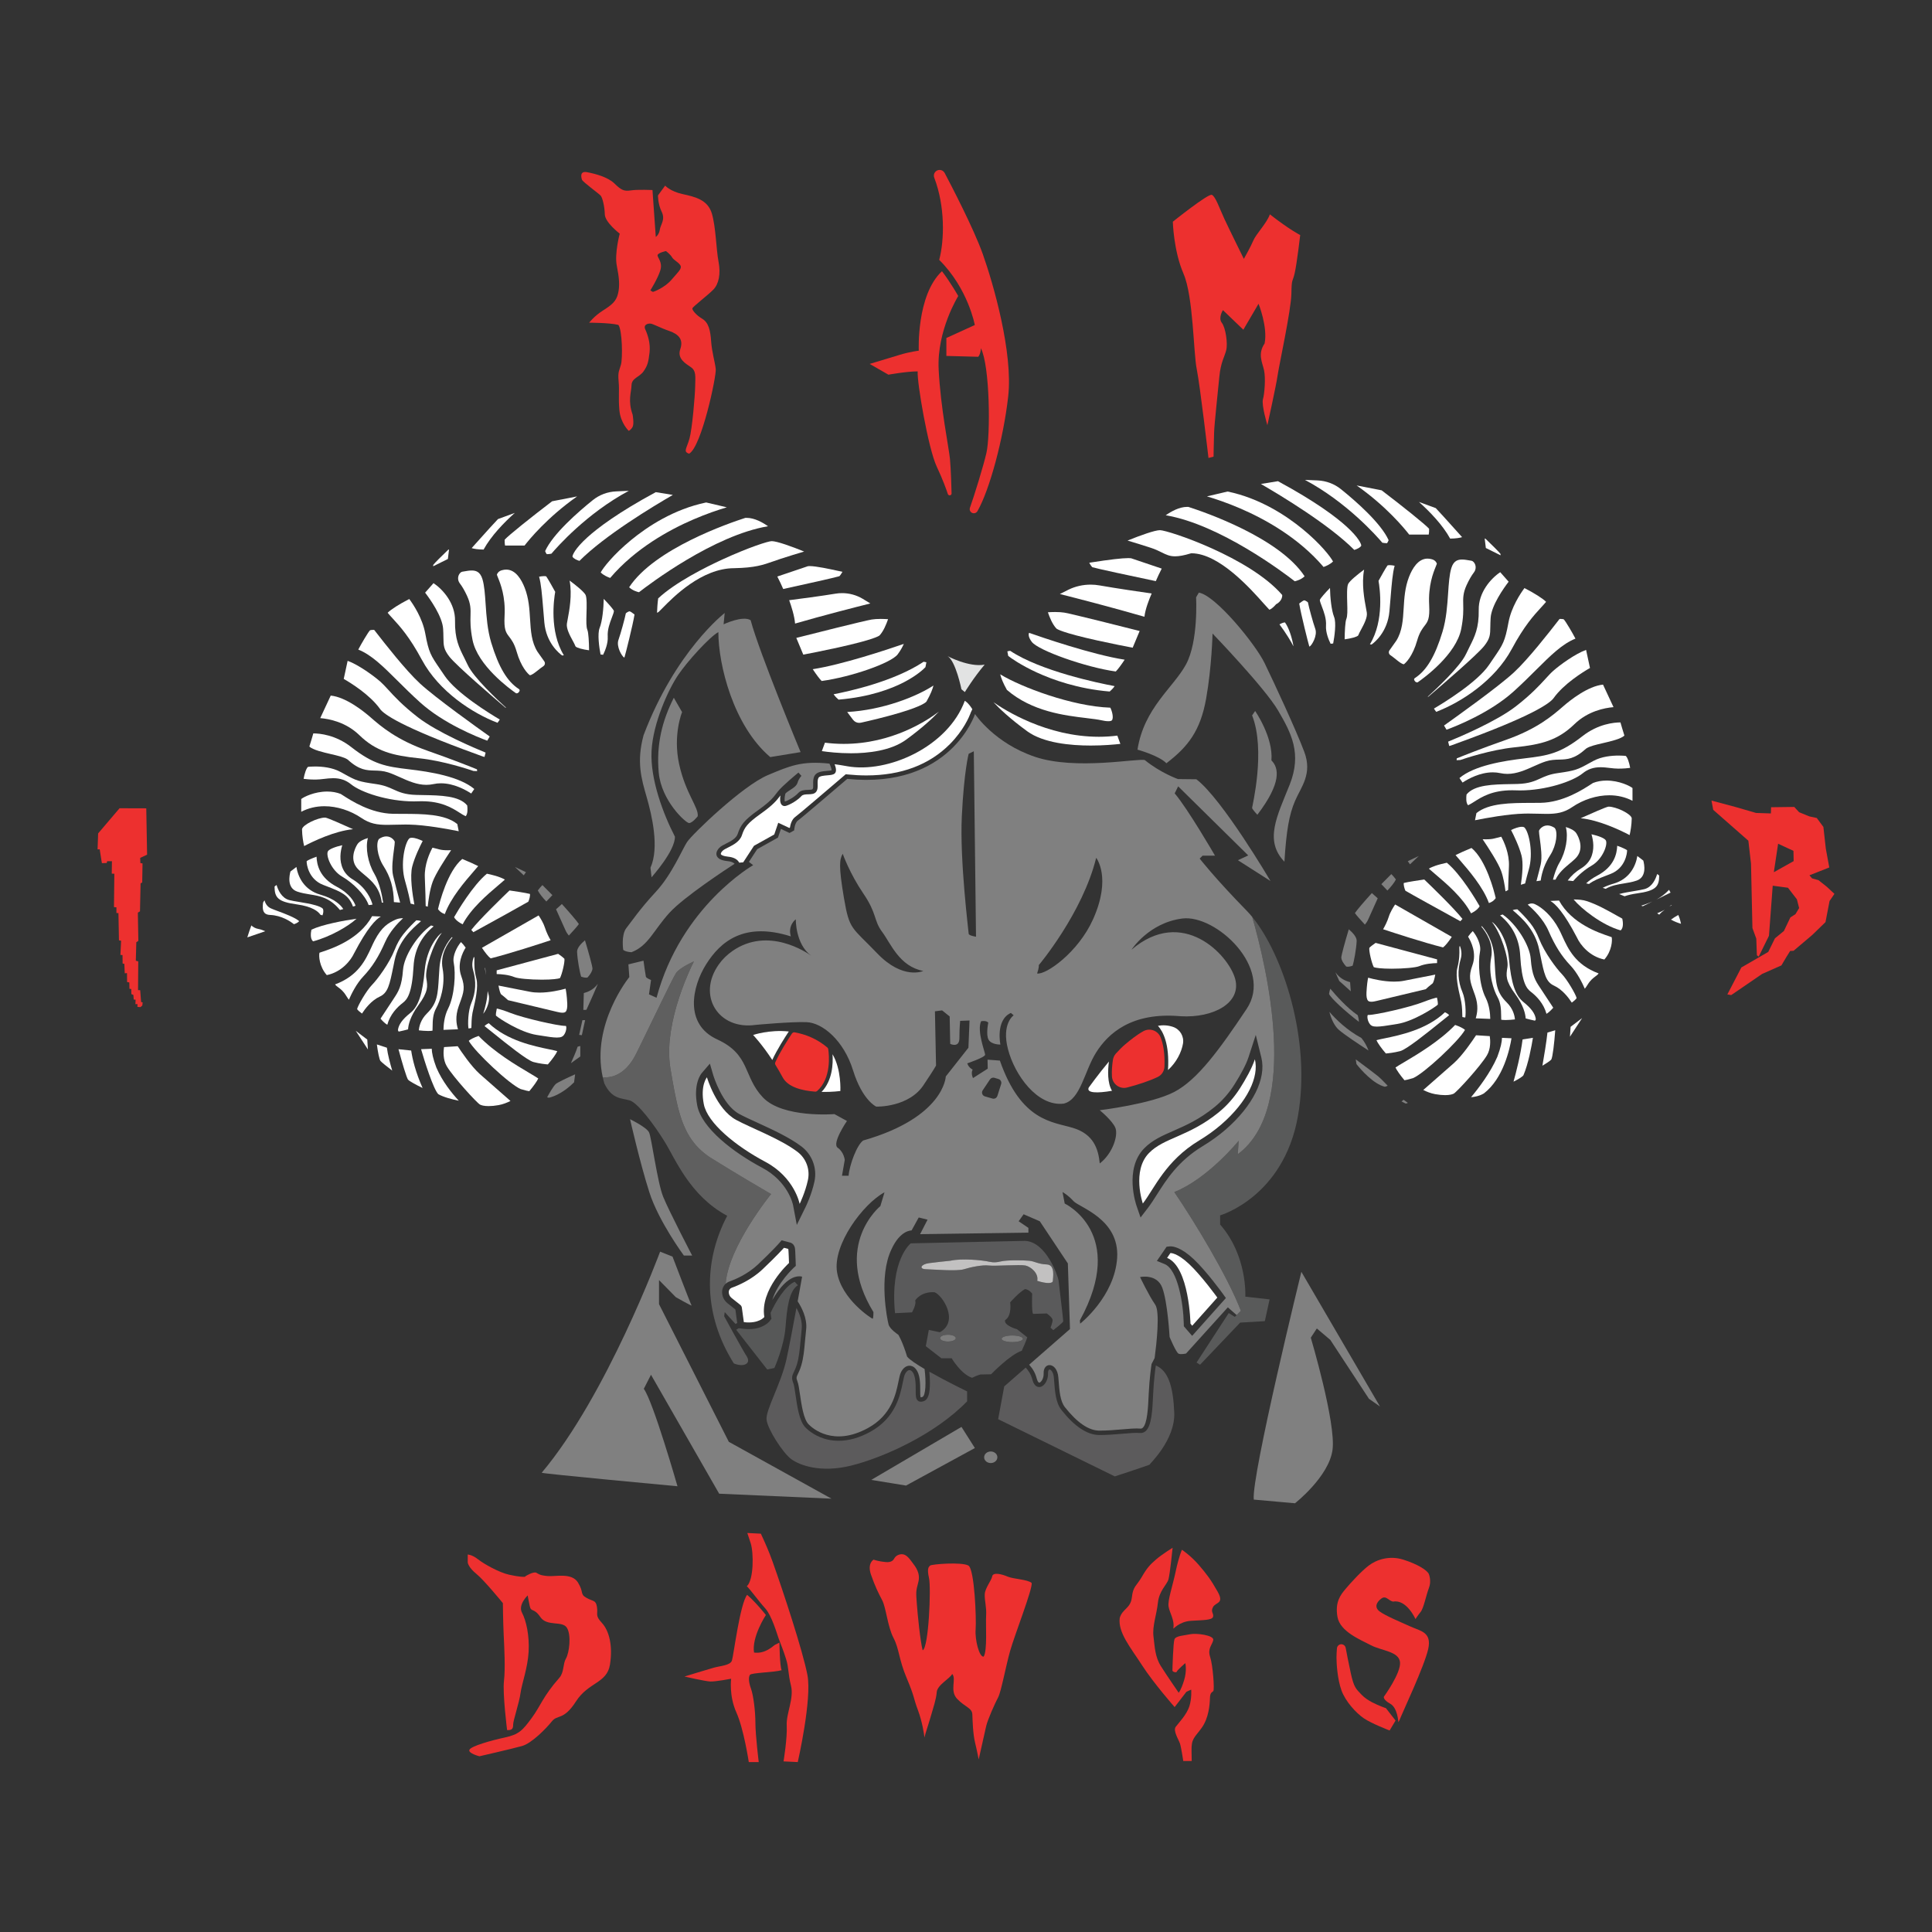 <svg viewBox="0 0 1440 1440" xmlns="http://www.w3.org/2000/svg" id="Layer_1">
  <rect x="0" y="0" width="1440" height="1440" fill="#333333" stroke="none"/>
  <defs>
    <style>
      .cls-1 {
        fill: #5f5f5f;
      }

      .cls-2 {
        fill: #010101;
      }

      .cls-3 {
        fill: #7d7d7d;
      }

      .cls-4, .cls-5 {
        fill: #ed302f;
      }

      .cls-6 {
        fill: #5a5a5b;
      }

      .cls-7 {
        fill: #fff;
      }

      .cls-8 {
        fill: #575858;
      }

      .cls-9 {
        fill: #5c5b5c;
      }

      .cls-10 {
        fill: #f9fafb;
      }

      .cls-11 {
        fill: #595a5a;
      }

      .cls-5 {
        fill-rule: evenodd;
      }

      .cls-12 {
        fill: #e2e3e3;
      }

      .cls-13 {
        fill: gray;
      }

      .cls-14 {
        fill: #c2c1c1;
      }

      .cls-15 {
        fill: #ed312e;
      }

      .cls-16 {
        fill: #818181;
      }
    </style>
  </defs>
  <path d="M500.6,208.4c-5.24,6.17-13.58,9.16-13.89,9.16s-1.97-1.13-1.97-1.13c0,0,5.57-8.85,7.42-14.92,1.85-6.06-2.06-9.35-2.06-11.2s6.28-3.19,6.28-3.19c0,0,3.18,2.37,4.52,4.63,1.33,2.26,4.02,3.09,5.97,5.65s-1.04,4.83-6.28,11M513.6,338.17c9.32-5.08,20.43-57.87,19.88-63.08-.55-5.21-2.89-12.61-3.43-20.58-.55-7.95-1.78-13.98-6.58-16.87-4.79-2.87-7.67-6.58-7.41-7.81.28-1.24,11.66-9.88,15.64-13.99,3.98-4.12,5.63-11.52,3.84-20.84-1.78-9.34-1.93-25.51-4.95-35.81-3.01-10.28-12.48-12.48-21.8-14.52-9.32-2.06-13.03-6.32-13.03-6.32l-5.33,7.28s-.15,6.3,2.74,12.2c2.87,5.91-.82,9.47-1.38,13.31-.55,3.83-3.01,5.48-3.01,5.48l-2.47-34.97s-10.97-.55-16.19.27c-5.2.82-7.26-.41-12.2-5.2-4.93-4.8-14.54-7.28-20.3-8.37-5.76-1.1-4.39,3.98-3.84,5.61.55,1.65,12.75,10.43,13.99,11.93,1.24,1.52,2.87,7.82,3.01,13.86.15,6.02,11.12,14.39,11.12,14.39,0,0-3.98,14.95-2.19,23.86,1.78,8.92,2.33,14.95.96,20.71-1.37,5.76-4.39,8.37-11.11,12.62-6.72,4.24-10.43,9.19-10.43,9.19,0,0,15.23,0,21.75,1.64,2.97,3.84,3.22,24.83,1.98,29.49-1.24,4.67-2.46,5.08-1.78,12.62.68,7.54-.28,11.38.55,21.25.82,9.87,7,15.63,7,15.63,0,0,1.65-.68,2.89-3.01,1.22-2.34,0-9.06,0-9.06-3.71-10.56-.96-16.6-.82-21.95.13-5.35,5.76-5.89,8.91-10.28,3.15-4.39,3.7-7.26,4.52-14.13.82-6.86-1.5-13.58-3.15-17.14s1.78-4.52,3.79-4.39c1.99.15,6.9,3.02,14.03,5.49,7.14,2.46,10.71,6.44,8.23,13.57-2.47,7.14,3.98,10.71,7.95,13.45,3.98,2.74,3.3,7,3.15,14.26-.13,7.28-2.19,31.55-4.24,38.94-2.06,7.41-4.95,9.75-.28,11.25" class="cls-5"></path>
  <path d="M700.03,193.7c21.6,21.39,26.53,48.55,26.53,48.55l-21.19,9.67v13.37l23.75.63s1.76-1.65,1.96-6.38c6.8,13.17,7.21,65,4.12,78.17-2.43,10.35-9.03,31.72-12.26,40.73-.72,2.01.77,4.12,2.9,4.12,1.12,0,2.14-.6,2.69-1.56,9.04-15.72,19.35-53.85,22.92-85.46,3.71-32.71-11.11-84.14-18.93-106.15-6.7-18.89-23.73-51.58-28.41-60.45-.73-1.41-2.19-2.29-3.78-2.29-2.98,0-5.07,2.99-4,5.77,8.15,21.33,7.65,46.41,3.7,61.29" class="cls-5"></path>
  <path d="M699.62,275.16c-1.44-28.8,14.6-54.52,14.6-54.52,0,0-5.56-9.87-12.13-18.51-19.14,17.9-17.29,59.25-17.29,59.25,0,0-6.78.82-14.19,3.09-7.4,2.26-22.41,6.78-22.41,6.78l13.98,8.02s13.58-2.46,21.81-2.46c-.63,7.81,7.81,57.39,14.19,70.96,4.67,9.96,7.24,17.26,8.27,20.44.29.9,1.34,1.28,2.14.79.43-.28.68-.76.66-1.26-.08-3.63-.49-18.35-1.21-25.72-.82-8.43-7-38.05-8.43-66.85" class="cls-5"></path>
  <path d="M882.08,203.92c7.41,17,7.41,58.97,9.87,71.04,2.47,12.06,8.78,66.38,8.78,66.38l3.78-.97s.2-11.93.41-18.1c.2-6.17,2.89-30.86,3.91-41.55,1.02-10.69,3.91-14.8,5.13-19.75,1.24-4.93-.41-16.67-3.28-20.36-2.89-3.7.82-9.46.82-9.46l15.22,14.6,11.32-19.34s7,17.28,4.52,29.62c-5.35,7.82-1.65,14.19-.41,19.95,1.24,5.76.41,17.28-.82,21.6-1.22,4.32,3.3,19.34,3.3,19.34,0,0,6.58-29.62,7.61-37.03,1.04-7.41,10.08-48.75,10.28-60.89.21-12.13.82-8.23,2.47-15.43,1.65-7.2,4.11-28.38,4.11-28.38,0,0-7.61-3.71-22.62-15.43-2.26,6.58-10.28,14.6-12.34,19.54-2.06,4.93-7.06,13.65-7.06,13.65,0,0-10.97-22.21-14.54-29.9-3.56-7.67-6.58-16.73-9.32-17.82-2.74-1.09-29.07,20.02-29.07,20.02,0,0,.55,21.68,7.95,38.68" class="cls-5"></path>
  <path d="M1322.12,650.08l3.18-21.2,11.44,5.29.15,7.65-14.76,8.26ZM1319.9,606.29l-11.05-.37-15.03-4.36-18.17-4.84,1.29,6.89,26.19,23.01,1.97,17.12,1.06,48,2.87,7.86.45,12.42,1.36.98,7.65-15.53,2.79-37.32,11.36,1.52,6.66,8.63,1.66,6.5-2.73,4.55-3.78,2.42-4.85,10.15-6.65,5.44-5,10.15-20.03,11.57-10.45,20.12,2.89.47,23.01-15.75,14.38-6.36,3.79-6.37,2.73-4.39,2.57-.15,13.94-11.81,9.84-9.54,3.03-15.75,3.63-5.31-5.67-5.29-6.21-4.92-4.84-1.37-1.9-2.27,14.78-5.83-2.58-14.01-1.81-16.2-4.92-6.66-5.6-1.21-7.57-3.1-3.64-3.94-17.25.23-.16,4.62Z" class="cls-5"></path>
  <polygon points="109.64 637.01 109.02 602.48 89.11 602.42 73.14 621.18 72.73 633.09 74.31 633.02 75.68 641.8 75.97 643.35 79.54 643.23 79.88 641.88 83.43 641.88 83.29 651.15 85.22 651.24 84.95 676.11 86.77 676.26 86.77 680.5 88.28 680.58 88.66 700.87 90.26 701.17 89.76 711.73 91.32 711.85 91.39 718.17 92.68 718.4 92.98 725.44 94.65 725.28 94.73 731.95 96.39 732.25 96.47 736.95 97.83 737.18 97.9 740.95 99.42 741.56 99.65 744.97 101.08 745.13 100.92 748.45 102.44 748.37 102.44 750.5 104.71 750.65 106.08 749.44 106.31 747.1 105.17 746.87 104.49 738 102.89 738 103.05 716.59 101.23 716.05 101.6 702.28 103.12 701.29 102.75 680.24 104.34 679.25 104.78 658.36 106 657.76 106.23 643.53 104.63 643.29 104.49 639.43 109.64 637.01" class="cls-5"></polygon>
  <path d="M374.81,1194.87s.13,13.58.61,23.58c.47,10.02,1.3,24.97.21,34.42-1.1,9.47,2.33,36.62,2.33,36.62,3.98.28,4.52-1.36,4.52-4.24s4.54-16.19,5.49-23.32c.96-7.13,5.35-18.65,6.03-30.72.69-12.06-1.78-23.3-4.93-29.21-3.15-5.89,4.26-12.89,4.26-12.89,0,0,.41,3.02,1.5,7.95,1.1,4.93,3.02.96,7.95,8.23,4.95,7.26,16.32,2.46,19.75,7.95,3.43,5.48,1.78,18.65-.69,22.9-2.46,4.24-1.22,10.14-4.93,14.39-12.34,13.99-13.91,20.92-20.71,30.1-6.78,9.19-9.46,12.14-19.95,14.4-10.49,2.26-24.88,6.37-26.32,9.06-1.45,2.67,7.41,4.93,7.41,4.93,0,0,24.26-5.56,31.67-7.62,7.41-2.05,18.31-13.37,22.42-18.51,4.11-5.13,8.65-.4,17.9-14.8,9.24-14.4,23.04-13.38,25.3-27.36,2.26-13.99-.63-25.3-5.97-31.07-5.35-5.75-2.87-6.16-3.7-11.72-.82-5.56-2.67-4.11-7.82-7-5.13-2.87-1.72-3.91-6.37-11.45-4.67-7.54-16.73-4.24-22.64-4.8-5.89-.54-6.3-1.37-8.37-2.46-2.05-1.1-8.22,2.46-8.35,2.87-.15.41-4.26.28-11.8-1.37-7.54-1.65-18.79-7.95-23.32-11.52-4.52-3.56-7.67-3.56-7.67-3.56v5.76c0,.69.81,4.11,6.58,8.78,5.75,4.67,19.61,21.67,19.61,21.67" class="cls-5"></path>
  <path d="M556.65,1182.32c1.85,1.44,8.74,11,13.69,16.45,4.93,5.45,8.74,18.93,10.07,22.62,1.34,3.71,3.5,8.64,5.56,15.43,2.06,6.8,1.24,10.08,3.6,19.66,2.35,9.56-3.71,20.77-3.19,29.71.52,8.95-2.37,26.64-2.37,26.64l10.6.52s10.69-46.8,7.2-64.91c-3.5-18.1-18-62.11-25.92-84.34-2.63-7.4-5.79-14.63-8.8-20.99-3.27-.16-6.62-.32-10.08-.51,1.01,2.98,1.92,5.72,2.54,7.71,2.26,7.2,2.26,27.25-2.89,31.99" class="cls-5"></path>
  <path d="M570.85,1203.72s-7.82-9.87-13.99-15.02c-5.35,6.8-10.08,45.26-11.31,48.96-1.24,3.7-8.45,3.91-13.58,5.35-5.15,1.44-21.81,6.58-21.81,6.58,0,0,15.23,3.5,19.14,3.7,3.91.21,15.63-2.05,15.63-2.05,0,0-1.64,12.75,3.91,25.1,5.56,12.34,9.26,37.02,9.26,37.02h7.41s-2.47-20.36-2.47-28.99-1.44-20.58-3.29-25.71c-1.86-5.15-1.86-8.64-.82-10.29,1.02-1.65,18.1-1.85,23.66-3.5-1.45-3.09-1.65-20.56-1.65-20.56,0,0-2.06,1.02-3.3,1.64-1.22.63-7.2,7-15.63,5.76-1.85-11.72,8.84-27.97,8.84-27.97" class="cls-5"></path>
  <path d="M665.95,1220.79c4.39,8.37,3.83,15.77,9.87,30.03,6.04,14.26,4.8,14.4,8.37,23.86,3.14,8.33,4.68,18.34,4.83,20.36.37-2.06,3.8-12.29,5.04-16.8,1.38-4.93,3.71-11.52,4.12-17,.41-5.49,10.15-10.3,11.52-13.58,3.43,3.7-2.15,12.41,3.7,18.58,5.87,6.17,11.11,6.69,11.32,11.52.21,4.84.41,14.4,2.06,21.19,1.64,6.8,2.67,12.45,2.67,12.45,0,0,4.42-19.64,5.55-24.69s6.69-17.38,8.95-21.6c2.26-4.22,5.65-22.93,8.95-34.66,3.29-11.72,16.87-46.29,16.04-50.61-3.09-2.67-13.58-2.87-17.89-4.72-4.32-1.86-10.91-3.5-11.53-.21-.61,3.3-5.33,8.65-5.55,13.38-.21,4.72,1.44,9.46,1.02,16.04-.41,6.58,1.04,26.12-1.85,30.44-3.28.41-6.58-12.56-5.96-20.36.61-7.82-.82-44.65-5.36-47.52-5.13-2.87-27.56-1.02-28.58,0-1.04,1.02-2.47,2.06-.82,9.26,1.64,7.2-.21,52.04-4.74,53.89-1.85-7.41-3.7-26.12-4.32-34.55-.61-8.43-.82-9.26,1.04-16.04,1.85-6.8-1.86-11.53-4.54-15.02-2.34-3.09-5.31-7.79-10.71-5.31-1.24.56-2.18,1.58-2.83,2.78-.65,1.18-2.22,2.73-6,2.38-6.03-.54-9.18-1.82-9.18-1.82,0,0-4.95,2.65-1.93,11.29,3.02,8.63,5.33,13.3,8.29,18.91,2.95,5.63,4.06,19.75,8.45,28.12" class="cls-5"></path>
  <path d="M876.32,1171.15c-2.47,11.52-6.04,21.53-5.35,26.19.68,4.67,4.66,10.02,3.56,16.47-.12.68,4.26-5.21,13.3-5.76,9.06-.56,15.64-.41,16.32-3.02.68-2.61-2.06-3.56,0-7.28,2.06-3.7,8.5-2.33,3.43-11.38-5.08-9.04-8.23-13.15-14.13-20.02-5.91-6.85-12.49-11.24-12.49-11.24,0,0-2.19,4.52-4.65,16.04" class="cls-5"></path>
  <path d="M887.16,1218.05c-4.24.96-10.83,1.09-11.8,3.84-.96,2.74-1.5,22.08-1.5,23.17s3.02,1.93,3.28.82c.28-1.09,6.32-6.3,6.32-6.3,0,0,1.37,5.63-.97,13.02-2.33,7.41-3.96,9.06-3.96,9.06,0,0-8.92-12.89-13.31-19.88-4.39-7-4.52-14.4-5.48-22.08-.96-7.69,2.33-16.05,3.29-25.1.97-9.05,6.73-13.43,7.87-17.41,1.14-3.99,3.1-23.59,3.1-23.59,0,0-7.85,4.87-12.28,8.67-4.42,3.8-6.78,6.28-10.69,13.06-3.91,6.8-6.48,6.8-7.4,15.23-.93,8.43-7.1,8.43-9.06,15.43-1.34,10.8,7.89,21.67,16.67,35.23,8.76,13.58,24.27,31.14,24.27,31.14l8.76-11.38,3.58-1.64s.55,6.44-1.38,12.48c-1.92,6.03-7.94,12.34-10.14,15.22-2.19,2.89,2.19,9.6,3.15,12.49.96,2.87,2.46,13.02,2.46,13.02h6.3l-.13-7.26c-.27-9.6,2.19-10.02,7.54-17.42,5.35-7.41,6.04-17.54,6.17-22.08.15-4.52,1.52-4.24,2.51-5.35,1-1.09-.32-19.34-2.37-25.51-2.06-6.17,1.5-8.78,2.33-12.48.82-3.7-12.89-5.35-17.14-4.39" class="cls-5"></path>
  <path d="M1002.9,1184.31c-3.84,4.52-7.95,9.87-6.03,20.84,1.92,10.97,17.13,17.01,24.95,21.12,7.82,4.12,20.84,4.52,21.67,12.62.82,8.09-12.06,25.78-12.06,25.78,0,0-.69,2.19,4.8,5.21,5.48,3.02,6.03,13.71,6.03,13.71,0,0,.55-.55,1.93-4.11,1.37-3.56,17.41-37.57,20.3-50.33,2.87-12.75-5.76-13.45-13.31-16.88-7.53-3.42-18.23-7.81-22.76-11.11-4.52-3.28-2.19-7.26,1.24-9.74,3.43-2.46,5.21,1.65,8.63,2.33,10.15-1.92,16.73,13.03,16.73,13.03,0,0,1.52-2.47,3.84-5.35,2.33-2.89,4.12-12.62,6.17-17.84,2.06-5.2,0-10.28,0-10.28-1.24-3.02-8.63-7.54-19.06-10.83-10.43-3.3-20.03,0-25.79,4.39-5.76,4.39-13.43,12.89-17.28,17.41" class="cls-5"></path>
  <path d="M996.14,1235.4c0,4.83.72,16.15,3.7,24.47,2.99,8.34,10.91,16.87,16.57,20.78,5.65,3.91,19.33,9.16,19.33,9.16l4.43-7.41-7.2-9.26s-1.45-.41-3.91-1.45c-2.47-1.02-9.78-3.9-14.1-8.43-4.32-4.52-5.85-5.44-8.22-16.45-1.72-7.94-3.1-15.08-3.74-18.59-.25-1.37-1.33-2.43-2.71-2.66-1.89-.31-3.63,1.06-3.8,2.97-.17,1.97-.35,4.51-.35,6.88" class="cls-5"></path>
  <path d="M499.62,795.91c4.32,25.96,7.5,43.44,17.88,56.2-10.37-12.75-13.54-30.23-17.88-56.2" class="cls-2"></path>
  <path d="M477.17,779.19c-.94,1.94-1.9,3.9-2.85,5.81-2.95,6.01-6.26,10.11-9.6,12.85,3.34-2.74,6.65-6.84,9.6-12.85.94-1.92,1.89-3.87,2.85-5.81" class="cls-2"></path>
  <polygon points="922.55 860.3 922.55 860.3 923.25 850.28 922.55 860.3" class="cls-2"></polygon>
  <path d="M493.17,746.3c5.33-10.95,9.46-19.23,10.77-21.15-1.32,1.92-5.44,10.2-10.77,21.15" class="cls-2"></path>
  <polyline points="924.89 977 921.73 980.16 924.89 977" class="cls-2"></polyline>
  <path d="M491.19,972v-17.9l12.54,12.75s12.34,7,11.73,6.17c-.61-.82-14.19-36.4-14.19-36.4l-9.26-3.71s-39.7,107.18-88.25,164.78c-.53.63,101.2,10.08,101.2,10.08,0,0-18.1-63.16-25.1-72.62l5.35-10.49,50.82,88.66,83.71,3.7-76.52-42.37-52.04-102.64Z" class="cls-13"></path>
  <polygon points="649.38 1103.03 675.3 1107.25 726.61 1079.28 716.63 1063.53 649.38 1103.03" class="cls-16"></polygon>
  <path d="M548.58,834.65c-14.67-7.95-21.67-31.68-21.67-31.68,0,0-5.08,5.91-2.33,20.02,2.74,14.13,23.86,31.27,45.79,42.93,21.95,11.65,25.64,31.4,25.64,31.4,0,0,4.16-8.45,6.17-17.81,1.7-7.93-1.34-16.12-7.81-21.01-12.79-9.7-34.65-17.8-45.81-23.85" class="cls-7"></path>
  <path d="M893.65,850.13c5.85-3.54,11.45-7.51,16.63-12,19.62-17.01,28.22-35.57,25.03-48.6-2.22,6.81-7.04,15.19-11,21.44-4.34,6.84-9.68,12.99-15.96,18.1-22.42,18.25-40.75,18.75-52.03,30.4-12.89,13.3-4.52,37.57-4.52,37.57,8.65-11.28,16.93-31.83,41.86-46.92" class="cls-7"></path>
  <path d="M872.36,933.94l-2.47,3.61c16.6,6.74,17.42,49.05,17.42,49.05l1.3,1.52,18.71-20.99s-11.8-16.32-20.98-24.95c-9.19-8.64-13.99-8.23-13.99-8.23" class="cls-7"></path>
  <path d="M588.08,941.35s-.35-10.49-.55-10.49c-.21,0-3.23-.82-3.23-.82,0,0-5,5.69-16.04,16.12-8.45,7.97-18.57,12.13-22.86,13.65-1.28.45-2.14,1.62-2.22,2.97-.09,1.8.69,3.52,2.09,4.64l6.45,5.13c.68.53,1.12,1.3,1.22,2.15l1.48,10.75c11.24,1.37,15.28-3.84,15.28-3.84-3.5-20.36,18.38-40.25,18.38-40.25" class="cls-7"></path>
  <path d="M569.68,896.48c3.02-4.11,5.01-6.56,5.01-6.56,0,0-.35-.21-1.01-.6-4.67-2.7-24.5-14.24-43.21-25.94-5.32-3.34-9.55-7.05-12.98-11.28-10.37-12.75-13.54-30.25-17.88-56.19-.36-2.15-.6-4.35-.74-6.57-.03-.47-.01-.94-.03-1.41-.09-1.77-.16-3.54-.12-5.33.01-.56.07-1.12.09-1.66.05-1.72.13-3.42.28-5.13.07-.73.19-1.45.27-2.17.17-1.56.33-3.11.57-4.66.09-.64.23-1.26.33-1.89.27-1.62.55-3.25.86-4.85.12-.56.25-1.1.39-1.66.35-1.65.72-3.3,1.12-4.91.13-.55.29-1.06.44-1.61.41-1.6.84-3.18,1.29-4.72.13-.49.29-.94.43-1.41.48-1.57.94-3.11,1.44-4.6.13-.4.27-.77.4-1.16.52-1.54,1.04-3.06,1.56-4.49.07-.19.13-.36.2-.56.59-1.57,1.16-3.11,1.72-4.55.08-.21.16-.39.24-.6,3.63-9.19,6.74-15.23,6.85-15.45-.12.07-1.62.73-3.59,1.76-.2.11-.44.24-.65.36-.48.25-.94.5-1.45.78-.36.2-.72.43-1.09.64-.37.23-.76.44-1.13.68-.49.31-.94.63-1.41.94-.25.16-.51.32-.74.49-.52.39-.98.77-1.44,1.16-.12.12-.29.23-.41.35-.53.49-1,1-1.33,1.48-1.32,1.92-5.44,10.21-10.77,21.16-.76,1.56-1.54,3.18-2.35,4.84-4.2,8.66-8.92,18.42-13.65,28.05-.94,1.94-1.9,3.9-2.85,5.81-2.95,6.01-6.26,10.11-9.6,12.85-4.46,3.67-8.96,4.93-12.76,5.13-.96.05-1.86.04-2.71-.03.36,1.56.74,3.11,1.21,4.67,5.76,11.93,12.95,10.71,18.93,12.56,5.96,1.85,17.9,17.69,25.92,30.64,8.02,12.95,18.91,40.53,46.68,55.34-18.09,34.55-17.69,74.04,4.95,110.05,7.61,3.09,12.95,0,9.67-5.15-3.3-5.13-16.88-30.03-16.88-30.03l.41-3.09,8.02,8.84,1.3-.7-1.37-10.07-5.93-4.72c-2.66-2.13-4.15-5.41-3.96-8.82.11-2.21,1.09-4.22,2.65-5.67.96-13.85,9.43-30.58,17.65-43.84,2.05-3.31,4.1-6.41,6-9.2,1.9-2.78,3.67-5.25,5.19-7.3" class="cls-1"></path>
  <path d="M946.28,968.5l-18.1-2.06s1.78-30.3-18.78-53.75v-6.82s47.31-13.62,58-73.96c10.09-56.94-11.33-120.71-34.05-148.46,10.45,36.34,35.95,142.3-10.8,176.86l.69-10.02s-23.04,28.38-48,38.2c15.08,22.15,39.78,62.74,49.65,88.52l-3.17,3.17-1.37,1.36-4.52-2.87-23.99,36.88,2.61,1.65,29.89-31.4,18.38-1.09,3.56-16.19Z" class="cls-11"></path>
  <path d="M720.83,1037.07s-15.34-7.42-28.17-14.7c.2,2.07.4,4.72.44,7.45.15,8.74-1.29,13.35-4.55,14.5-.65.24-2.65.94-4.22-.17-1.85-1.32-1.84-4.03-1.81-7.78.01-2.5.03-5.32-.44-8.38-.7-4.64-2.53-6.54-3.88-6.76-1.28-.2-2.67.93-3.68,2.94-.6,1.21-1.06,3.49-1.61,6.13-2.03,9.94-5.43,26.57-24.38,36.96-8.03,4.39-15.88,6.61-23.41,6.61-2.51,0-4.97-.24-7.42-.73-9.52-1.94-15.38-7.13-17.45-9.27-4.48-4.64-6.05-15.44-7.3-24.13-.55-3.79-1.06-7.38-1.68-8.91-1.53-3.83-.89-5.49.47-8.33.64-1.33,1.44-2.98,2.22-5.53,1.61-5.29,2.13-11.05,2.73-17.72.24-2.77.51-5.61.85-8.73.65-5.79-1.74-11.69-3.92-15.68-2.43,13.3-5.43,29.13-7.45,38.35-3.98,18.12-15.64,37.85-14.82,45,.82,7.13,12.21,24.82,18.38,29.34,6.17,4.52,21.8,10.56,44.85,4.8,23.04-5.76,61.85-22.69,86.25-47.86v-7.41Z" class="cls-9"></path>
  <path d="M571.83,1020.75l5.35-1.13s7.2-16.01,8.3-30.41c1.09-14.4,2.61-27.03,9.19-31.27l-2.35-2.58c-7.37,3.17-14.36,15.36-17.96,23.14.05.74.13,1.5.27,2.25l.37,2.17-1.34,1.73c-.48.63-4.97,6.01-15.6,6.01-1.36,0-2.79-.09-4.24-.28l-3.19-.39-1.93,1.13,23.14,29.62Z" class="cls-8"></path>
  <path d="M924.89,977c-9.87-25.78-34.57-66.37-49.64-88.51,24.95-9.82,47.99-38.2,47.99-38.2l-.68,10.02c46.74-34.55,21.24-140.52,10.79-176.86-1.36-1.65-2.71-3.19-4.07-4.58-24.14-24.69-35.11-38.94-35.11-38.94l2.18-2.18h9.24s-20.27-34.99-30.05-46.41l2.58-5.24,52.24,51.49-7.67,3.58,24.27,15.5s-35.94-61.17-55.26-75.84l-13.73-.15s-12.87-4.52-24.67-14.13c-4.54-1.65-51.5,7.82-81.94-2.47-30.11-10.16-44.33-31.4-44.64-31.87-.05.17-18.42,56.14-95.24,48.33,0,0-34.08,29.21-36.68,30.99-2.61,1.78-2.89,7.41-2.89,7.41l-3.43,1.92-6.44-3.02-2.19,6.45-15.49,8.65-6.17,9.46,3.15,2.47s-53.69,30.51-72,98.8l-5.63-2.53,1.52-10.69s-3.58-1.38-3.84-2.47c-.28-1.09-1.78-11.93-1.78-11.93l-11.25,2.75.69,9.46s-28.64,35.06-19.79,74.74c.85.05,1.76.07,2.7.01,3.8-.2,8.31-1.46,12.77-5.13,3.34-2.74,6.65-6.84,9.6-12.85.94-1.92,1.9-3.87,2.85-5.81,4.71-9.63,9.43-19.39,13.65-28.05.8-1.66,1.6-3.27,2.35-4.84,5.33-10.95,9.46-19.23,10.77-21.15.33-.49.78-.98,1.33-1.49.12-.12.28-.23.41-.33.45-.4.92-.79,1.44-1.17.24-.16.49-.32.73-.49.47-.32.93-.64,1.41-.94.39-.23.76-.45,1.14-.68.36-.21.73-.44,1.09-.64.51-.28.97-.53,1.45-.78.21-.11.45-.24.65-.35,1.97-1.02,3.47-1.7,3.59-1.76-.12.21-3.22,6.26-6.85,15.45-.08.2-.16.39-.24.59-.56,1.45-1.13,2.98-1.72,4.56-.07.19-.13.36-.21.56-.52,1.44-1.04,2.95-1.54,4.48-.13.4-.27.76-.4,1.16-.49,1.49-.97,3.03-1.44,4.6-.15.48-.29.93-.44,1.41-.44,1.54-.86,3.14-1.29,4.74-.13.53-.29,1.05-.43,1.6-.41,1.62-.77,3.26-1.13,4.91-.12.56-.25,1.1-.37,1.66-.33,1.61-.6,3.23-.86,4.85-.11.64-.24,1.26-.35,1.89-.23,1.56-.39,3.1-.56,4.65-.08.73-.2,1.45-.27,2.17-.16,1.72-.23,3.43-.29,5.13-.01.56-.08,1.12-.08,1.66-.04,1.8.03,3.58.11,5.35.03.47,0,.93.04,1.4.15,2.22.39,4.42.74,6.57,4.34,25.95,7.5,43.44,17.88,56.2,3.43,4.23,7.66,7.95,12.98,11.28,18.71,11.7,38.54,23.24,43.2,25.95.67.39,1.02.59,1.02.59,0,0-2,2.45-5.01,6.56-1.52,2.06-3.29,4.52-5.19,7.32-1.9,2.78-3.95,5.88-6,9.19-8.23,13.27-16.69,29.99-17.65,43.85.81-.76,1.8-1.36,2.89-1.74,3.74-1.32,13.27-5.19,21.09-12.57,10.69-10.09,15.68-15.72,15.73-15.79l2.05-2.33,3.01.81c1,.28,2.25.6,2.69.71h-.08c.05,0,.12.01.16.03,1.69.31,3.84,1.57,4.19,4.85.03.33.07.81.11,1.38.05,1.01.12,2.35.17,3.7.12,2.65.2,5.29.2,5.29l.08,2.31-1.7,1.54c-.15.13-11.82,10.95-15.81,23.85,5.05-8.69,12.86-18.71,21.6-17.53l.6.28s-1.4,7.85-3.3,18.28c2.51,3.78,7.3,12.28,6.32,21-.35,3.07-.6,5.91-.85,8.65-.61,6.85-1.14,12.77-2.86,18.38-.85,2.81-1.74,4.66-2.39,6.01-1.13,2.37-1.44,2.99-.39,5.65.76,1.89,1.26,5.32,1.89,9.67,1.13,7.78,2.66,18.42,6.41,22.29,2.86,2.94,18.41,16.96,44.29,2.78,17.6-9.64,20.8-25.34,22.72-34.71.61-2.98,1.09-5.35,1.89-6.94,1.7-3.4,4.38-5.17,7.17-4.73,3.35.52,5.84,4.1,6.66,9.54.51,3.33.48,6.41.48,8.9-.01,1.93-.03,4.59.41,5.05h.04c.12,0,.47-.01,1.13-.24,2.57-.92,2.9-11.23,1.66-20.87-6.13-3.6-11.21-6.98-12.98-9.18-3.56-11.66-6.57-16.32-6.57-16.32,0,0-6.32-4.12-7.28-7.69-.96-3.56-7.55-35.72,2.11-55.88,6.58-14.6,15.03-14.19,15.03-14.19l5.35-9.67,6.57,1.64-5.55,10.8,80.71-1.13v-3.56l-7.26-4.93,3.7-5.21,12.06,5.21,20.92,31.44,1.57,48.91-30.42,26.57c1.88,2.23,4.24,4.9,5.69,10.45.49,1.86,1.25,3.01,1.93,2.9,1.34-.2,3.31-3.21,3.18-6.8-.17-4.15,1.97-6.13,4.16-6.26,3.03-.17,6.36,2.99,6.82,9.36l.12,1.48c.6,8.22,1.17,15.99,4.75,20.52,9.15,11.59,17.8,17.48,25.71,17.48,5.91,0,11.66-.49,16.75-.93,5.47-.47,10.19-.88,13.83-.59.65.05,1.18-.12,1.7-.59,3.46-3.05,4.02-15.32,4.42-24.27l.04-.85c.55-12.01,2.06-22.01,2.07-22.11l.04-.28,2.31-4.47c1.4-10.53,4.12-34.53.45-39.78-4.74-6.8-11.31-20.58-11.31-20.58,0,0,12.54-2.78,16.55,7.93,4.02,10.69,5.47,36.71,5.47,36.71,0,0,4.83,11.62,6.68,12.45,1.85.82,5.59-.11,5.59-.11l31.14-34.42,6.58,5.77,3.15-3.17ZM774.24,719.37s32.63-38.76,42.79-80c0,0,11.68,14.54-2.33,45.81-11.13,24.83-35.31,41.62-41.7,40.39,1.65-4.73,1.24-6.2,1.24-6.2M716.9,608.12c1.65-33.53,5.09-46.3,5.09-46.3l3.83-1.88,1.64,138.23s-5.47-.8-5.47-2.25-6.74-54.28-5.09-87.81M628.12,636.36s5.12,14.58,15.4,29.67c10.28,15.08,7.54,19.91,13.99,28.56,6.45,8.63,12.72,25.7,30.67,29.11,0,0-15.1,6.94-34.29-13.07-19.19-20.02-20.74-17.14-24.85-41.27-4.11-24.14-3.26-28.89-.93-33M607.06,880.57c-2.11,9.86-6.37,18.59-6.56,18.95l-6.61,13.46-2.77-14.72c-.16-.8-3.74-17.66-23.09-27.93-21.2-11.27-45.05-29.37-48.36-46.38-3.11-16.04,2.77-23.44,3.46-24.23l5.97-6.94,2.58,8.79c.08.21,6.62,21.85,19.27,28.7,3.54,1.93,8.42,4.15,13.59,6.52,11.17,5.12,23.85,10.93,32.84,17.73,7.98,6.05,11.78,16.28,9.67,26.06M656.17,898.96s-35.79,29.01-5.15,79c0,0,0,4.93-.61,4.93s-23.25-14.4-26.53-34.77c-3.3-20.36,19.34-50.81,35.38-59.45l-3.09,10.28ZM643.41,850.02c-4.74,3.29-10.29,18.3-10.91,26.32h-4.93l2.06-11.82s-.63-5.87-5.25-9.06c-4.63-3.18,6.89-19.95,6.89-19.95l-9.35-5.13s-38.5,3.18-53.31-12.45c-14.82-15.63-9.2-31.82-34.01-43.2-24.83-11.38-18.79-39.36-8.23-56.09,10.56-16.73,28.12-31.81,63.08-20.71-2.47-8.37,3.7-12.75,3.7-12.75,0,0-.41,18.37,11.39,27.09-3.1-2.23-32.04-22.08-58.76-3.35-3.9,2.74-7.34,6.09-10.08,9.98-16.48,23.3-.09,48.93,27.43,45,0,0,26.19-2.46,37.99-2.05,11.8.41,27.7,13.43,34.7,35.93,6.98,22.49,17.28,27.03,17.28,27.03,0,0,24.82.82,35.79-16.88,7.54-11.24,8.78-13.71,8.78-13.71l-.82-40.45,5.35-.69,5.63,4.52.4,20.43s6.86,3.45,6.86-4.38.56-12.75.56-12.75l6.98-.28-.82,20.3-16.87,21.4s-1.02,30.44-61.5,47.72M743.38,816.83c-.48,1.54-2.1,2.41-3.64,1.97l-5.64-1.62c-1.93-.55-2.77-2.82-1.66-4.5l5.43-8.15c.73-1.08,2.07-1.57,3.33-1.2l3.03.92c1.58.47,2.47,2.15,1.97,3.74l-2.81,8.84ZM805.08,986.6l-.19-2.47c35.58-65-11.32-87.08-11.32-87.08l-1.64-8.57s3.9,2.05,8.22,6.78c4.32,4.73,34.36,13.37,32.51,42.28-1.86,28.89-27.59,49.05-27.59,49.05M819.7,827.52s9.47,7.69,11.66,13.18c2.19,5.48-1.93,18.91-11.66,26.47-1.09-10.97-4.66-21.81-19.88-26.47-15.22-4.67-38.66-4.67-54.57-50.2l-9.19-.69.13,6.72-10.97,7s-1.78-3.42-.27-6.3c-3.3-1.78-3.99-4.67-3.99-4.67,0,0,13.3-4.52,13.3-6.44s-6.3-17.56-3.01-24.97c4.24-.69,5.35,1.1,5.35,1.1,0,0-1.92,9.04.28,12.76,2.18,3.7,8.76,3.55,8.76,3.55,0,0-3.83-18.37,7.82-23.58l2.06,1.78s-9.19,6.17-4.24,25.23c4.92,19.07,21.8,42.93,41.54,40.59,12.62-3.02,15.36-24.19,24.21-38.19,8.84-13.99,26.26-30.23,62.87-26.95,24.7,1.44,45.63-10.02,40.7-27.92-4.95-17.89-39.18-54.16-77.24-21.67,0,0,12.86-20.06,37.85-23.24,24.99-3.19,68.28,36.9,47.99,67.34-20.31,30.44-36.67,52.86-53.96,61.91-17.28,9.04-55.54,13.63-55.54,13.63M850.1,907.45l-3.02-8.78c-.39-1.1-9.2-27.35,5.65-42.67,6-6.18,13.38-9.42,21.92-13.17,9-3.95,19.22-8.41,30.54-17.64,5.75-4.67,10.75-10.35,14.9-16.89,5.19-8.21,8.82-15.23,10.48-20.32l5.41-16.61,4.18,16.97c3.8,15.51-6.4,36.02-26.61,53.55-5.15,4.46-10.96,8.66-17.32,12.5-18,10.91-26.81,24.77-33.89,35.92-2.26,3.55-4.4,6.92-6.58,9.78l-5.65,7.35ZM888.55,995.67l-6.2-7.17-.03-1.81c-.31-15.08-4.46-40.53-14.31-44.54l-5.73-2.33,7.24-10.57,2.42-.28s.17-.01.53-.01c2.13,0,8.09.93,17.29,9.58,9.43,8.87,21.12,24.99,21.61,25.67l2.34,3.26-25.16,28.21Z" class="cls-13"></path>
  <path d="M861.48,1017.75c-.27,1.8-1.52,10.81-2,21.44l-.04.85c-.48,10.6-1.02,22.62-5.53,26.61-1.2,1.05-2.63,1.54-4.18,1.41-3.36-.27-7.95.13-13.27.59-5.16.44-10.99.93-17.04.93-8.98,0-18.51-6.3-28.32-18.73-4.22-5.33-4.81-13.59-5.47-22.34l-.11-1.48c-.33-4.5-2.35-6.32-3.33-6.28-.56.03-1.1,1-1.04,2.81.2,4.93-2.61,9.71-5.99,10.21-1.24.19-4.23.03-5.64-5.33-1.29-4.92-3.37-7.14-5-9.11l-16.03,14.02-4.52,24.42,86.95,42.65s26.33-8.64,25.92-8.78c-.41-.15,19.19-18.25,18.38-38.68-.78-19.37-4.4-31.34-13.77-35.22" class="cls-9"></path>
  <path d="M470.69,709.72c12.61-4.8,16.45-16.45,28.38-29.49,10.83-11.82,42.67-32.68,48.47-36.43-.97-1.04-2.73-1.72-5.16-1.95-4.67-.47-7.34-1.8-8.18-4.04-.67-1.8.03-3.88,1.93-5.89,1.16-1.21,2.99-2.13,5.12-3.2,3.51-1.78,7.5-3.8,8.63-7.28,2.13-6.5,4.74-10.14,15.16-17.56,9.04-6.46,11.25-9.35,14.02-13.02l.7-.9c3.23-4.22,14.86-13.73,15.35-14.13l2.23,2.46s-2.05,2.1-2.87,5.03c-.67,2.39-3.18,4-5.63,5.56-1.34.85-3.36,2.16-3.54,2.89-.63,2.59-.6,4.89-.32,5.65,2.74-.81,7.44-3.59,9.95-6.33,2.02-2.22,5.04-2.31,7.47-2.38,1.24-.03,2.93-.08,3.26-.53.52-.68.48-2.07.44-3.55-.05-2.06-.12-4.39,1.08-6.53,1.61-2.86,5.8-3.22,9.18-3.51,1.14-.09,2.82-.24,3.44-.48.08-.79-.57-2.78-1.57-4.95-20.72-2.23-29.69,1.76-45.79,8.51-19.14,8.02-56.65,44.29-60.34,49.92-3.7,5.63-11.25,24.14-23.32,37.16-12.06,13.03-17.97,21.95-21.95,27.01-3.98,5.08-2.33,16.19-2.33,16.19,0,0,1.37,1.5,6.17,1.78" class="cls-13"></path>
  <path d="M631.27,571.07c-3.3-.6-6.34-1.08-9.18-1.46,1.14,2.97,1.56,5.73-.08,7.02-1.14.89-3.01,1.06-5.36,1.26-2.46.2-5.81.49-6.56,1.81-.76,1.34-.7,3.11-.67,4.81.05,1.99.12,4.06-1.12,5.67-1.3,1.72-3.59,1.78-5.8,1.84-2,.05-4.06.12-5.12,1.29-3.06,3.36-8.41,6.42-11.61,7.34-1.14.33-2.22.09-3.01-.65-1.6-1.53-1.42-4.84-1.08-7.1-2.83,3.72-5.29,6.94-14.74,13.67-9.82,7-11.98,9.96-13.93,15.89-1.56,4.77-6.4,7.24-10.29,9.2-1.77.89-3.46,1.74-4.2,2.54-.93.97-1.41,1.93-1.24,2.43.25.65,1.81,1.53,5.4,1.89,3.87.4,6.54,1.7,7.97,3.9.12.19.23.37.32.56l2.98-.25,1.42-2.17,6.61-10.15,15.11-8.42,2.98-8.75,8.26,3.87.44-.25c.36-2.38,1.37-6.19,4.12-8.09,1.85-1.26,23.3-19.54,36.4-30.76l1.08-.93,1.42.15c4.76.48,9.46.73,13.94.73,25.88,0,46.82-7.85,62.25-23.33,10.25-10.28,14.54-20.72,15.4-23.01v-.16l1.34-2.87c-3.1-5-5.61-6.26-5.61-6.26-12.53,34.14-57.21,54.31-87.86,48.75" class="cls-7"></path>
  <path d="M515.88,935.79s-17.28-33.12-21.6-43.81c-4.32-10.69-8.65-44.02-10.49-47.92-1.85-3.91-14.19-9.88-14.19-9.88,0,0,7.41,32.71,14.4,54.5,6.98,21.8,25.71,47.11,25.71,47.11h6.17Z" class="cls-13"></path>
  <path d="M934.49,1117.71l30.72,2.74s25.23-19.75,27.97-39.77c2.74-20.02-16.19-83.65-16.19-83.65l4.5-6.86,10.04,8.5,28.8,43.89,8.23,5.76-58.6-100.39s-37.39,152.5-35.47,169.78" class="cls-13"></path>
  <path d="M738.45,1081.84c-2.73,0-4.93,1.93-4.93,4.32s2.21,4.32,4.93,4.32,4.93-1.94,4.93-4.32-2.21-4.32-4.93-4.32" class="cls-13"></path>
  <path d="M761.56,1006.77c3.42-7.41,4.11-10.02,4.11-10.02l-7.67-6.04s-9.74-2.59-8.92-6.72c5.36-3.15,3.84-13.3,3.84-13.3,0,0,6.41-7.34,11.04-9.91,3.3.41,5.35,3.39,5.35,3.39,0,0-.51,13.99.72,15.12,2.89-.11,10.19-.31,10.19-.31,0,0,4.32,2.98,4.32,4.93s-1.54,5.65-1.54,5.65l2.06,1.85s7.29-5.55,7.4-6.57c.11-1.04-3.18-27.47-3.46-30.35-.28-2.87-9.19-29.21-25.23-29.62l-84.96,1.85s-15.63,12.14-11.72,52.05l12.65-.61s3.5-6.06,2.37-8.84c0,0,4-6.8,14.39-6.17,5.65,1.85,18.82,21.49,4.02,29.82l-8.23-1.74-2.26,12.13,11.62,9.02h7.67s7,11.93,15.23,14.54c3.56-1.78,6.17-2.46,6.17-2.46l7.95-.15s14.13-14.67,22.9-17.54M754.49,995.38c4.4,0,7.97,1.1,7.97,2.46s-3.56,2.47-7.97,2.47-7.94-1.1-7.94-2.47,3.55-2.46,7.94-2.46M706.52,999.9c-3.23,0-5.87-1.13-5.87-2.54s2.63-2.53,5.87-2.53,5.87,1.13,5.87,2.53-2.62,2.54-5.87,2.54M718.49,946.01c-5.21,1.65-22.62.13-28.25,0-5.63-.13-3.84-3.7,2.06-4.52,4.96-.69,12.85-1.49,15.22-1.72.44-.04.69-.07.69-.07,9.04-2.06,23.86-.28,26.87.27,3.02.56,5.63,1.52,10.57.28,4.93-1.24,17.41-.96,21.52-.55,4.12.41,6.45,2.46,13.03,2.74,6.58.28,4.52,10,4.52,12.2s-4.93,2.19-11.65,0c1.22-5.61-4.8-10.55-8.78-11.4-3.98-.86-22.64.57-27.29,0-4.66-.59-13.3,1.12-18.51,2.77" class="cls-6"></path>
  <path d="M706.53,994.83c-3.23,0-5.87,1.13-5.87,2.54s2.63,2.53,5.87,2.53,5.87-1.13,5.87-2.53-2.63-2.54-5.87-2.54" class="cls-3"></path>
  <path d="M746.54,997.85c0,1.36,3.56,2.47,7.95,2.47s7.95-1.12,7.95-2.47-3.56-2.47-7.95-2.47-7.95,1.1-7.95,2.47" class="cls-3"></path>
  <path d="M764.3,943.24c3.98.85,10.02,5.79,8.78,11.41,6.72,2.19,11.65,2.19,11.65,0s2.06-11.93-4.52-12.21c-6.58-.27-8.91-2.33-13.03-2.74-4.11-.41-16.59-.68-21.52.55-4.95,1.24-7.54.28-10.56-.27-3.02-.54-17.82-2.33-26.88-.28,0,0-.25.03-.69.07-2.37.24-10.25,1.02-15.22,1.72-5.91.82-7.69,4.39-2.06,4.52,5.63.15,23.04,1.65,28.25,0,5.21-1.64,13.86-3.34,18.51-2.77,4.67.57,23.32-.85,27.29,0" class="cls-14"></path>
  <path d="M617.32,781.99c-.07-.43-.25-.82-.56-1.14h-.01c-.05-.05-.11-.11-.17-.16-7.75-6.52-16.25-9.79-24.22-11.24-.81-.15-1.64.2-2.1.89-2.95,4.46-9.18,14.15-12.4,21.47-.28.64-.24,1.34.13,1.93,1.77,2.86,3.56,5.94,5.35,9.24,3.95,7.37,14.54,9.94,24.22,10.67.57.04,1.13-.17,1.56-.54,10.6-9.46,8.83-26.85,8.21-31.11" class="cls-15"></path>
  <path d="M561.34,771.43s6.56,6.85,14.28,18.61c3.42-7.54,9.39-16.83,12.3-21.23-14.72-1.54-26.59,2.62-26.59,2.62" class="cls-7"></path>
  <path d="M612.33,813.86c7.79.16,14.02-.68,14.02-.68,0,0,.9-16.05-5.83-27.41.48,7.06-.04,19.67-8.19,28.09" class="cls-7"></path>
  <path d="M826.52,791.22c-7.82,9.34-15.04,19.38-15.04,19.38-1.93,4.18,6.38,4.32,17.34,2.41-3.5-5.84-3.17-15.1-2.3-21.79" class="cls-7"></path>
  <path d="M852.21,768.59c-5.12,2.85-9.74,6.61-13.59,9.84-2.06,1.73-4.42,4.1-6.86,6.78-1.21,1.32-1.98,2.97-2.25,4.74-.55,3.54-1,8.1-.73,12.42.36,5.64,5.76,9.6,11.24,8.21,8.42-2.15,16.93-5.01,22.89-7.87.01-.01.03-.01.04-.03,2.97-1.44,4.85-4.44,4.97-7.73.39-10.14-1-17.06-2.87-21.76-2.02-5.09-8.05-7.26-12.83-4.6" class="cls-4"></path>
  <path d="M881.73,777.85c.92-5.4-2.22-10.71-7.42-12.46-3.84-1.3-7.62-1.45-11.25-.82,3.83,4.23,8.73,13.54,7.5,32.97,6.41-5.77,10.12-13.49,11.17-19.69" class="cls-7"></path>
  <path d="M479.67,548.04c-5.35,19.74-1.65,32.29,2.26,45.87,3.91,13.58,9.67,37.85,2.89,52.87l.81,7.13c.56-.82,17.56-19.62,17.42-30.31-8.78-17.01-18.51-42.92-17.42-63.91,1.1-20.98,12.7-45.98,19.7-56.41,7-10.43,23.5-28.48,30.09-32.17,0,24.26,11.11,69.72,38.68,93.18l22.62-3.71s-30.86-74.26-37.23-98.32c-5.97-3.71-20.16,3.07-20.16,3.07l.82-8.43s-36.63,28.16-60.48,91.13" class="cls-13"></path>
  <path d="M502.23,520.06c-8.63,17.01-13.17,34.83-11.24,55.81,1.92,20.99,20.15,37.59,22.62,37.59s6.44-5.08,6.44-5.08c.82-6.58-9.04-16.87-13.85-38.81-4.8-21.95,2.19-38.81,2.19-38.81l-6.17-10.69Z" class="cls-13"></path>
  <path d="M965.32,596.79c4.55-10.48,12.99-19.95,6.82-36.4-6.17-16.47-22.84-52.26-29.63-66.25-6.78-13.98-36.4-50.4-48.96-52.44l-2.05,3.5s1.85,32.91-7.61,50.18c-9.47,17.29-31.2,32.31-36.07,63.36,0,0,16.32,4.52,21.52,10.15,16.19-12.34,25.38-24.27,29.63-48.13,4.24-23.86,4.79-48.55,4.79-48.55,0,0,38.96,40.46,48.83,57.33,9.87,16.87,17.9,32.09,8.65,55.33-9.26,23.25-19.14,41.55-3.91,57.39,1.44-22.84,3.44-34.97,7.99-45.46" class="cls-13"></path>
  <path d="M937.16,607.28c18.3-24.06,16.04-34.97,10.49-40.53,1.44-17.28-12.14-36.81-12.14-36.81l-2.26,3.28c10.29,26.14,0,67.89,0,68.91s3.91,5.15,3.91,5.15" class="cls-13"></path>
  <path d="M614.87,553.55l-2.31,6.28c4.28.64,12.42,1.61,21.77,1.61,12.38,0,29.53-1.76,40.99-10.09,12.09-8.8,19.86-16.08,24.47-20.95-8.43,6.45-34.77,24.05-70.97,24.05-4.63,0-9.32-.31-13.95-.89" class="cls-7"></path>
  <path d="M635.89,536.57c1.1,1.41,2.74,2.21,4.54,2.21.41,0,.84-.04,1.25-.13,6.2-1.38,18.18-4.18,28.82-7.35,17.86-5.33,19.91-8.18,20.08-8.49,2.97-5.23,4.52-9.19,5.17-11.86-12.8,8.33-37.68,18.23-64.31,19.74.96,1.34,2.38,3.25,4.44,5.89" class="cls-7"></path>
  <path d="M625,521.46c23.4-1.94,39.46-8.14,48.87-13.03,10.03-5.23,14.83-10.03,15.91-11.19.16-.7.41-2.09.69-3.62l-2.07-.39c-22.08,14.76-56.21,22.15-67.07,24.22,1.06,1.61,2.62,3.11,3.68,4" class="cls-7"></path>
  <path d="M612.42,507.57c22.03-2.99,51.88-13.42,56.67-19.87,2.22-2.99,3.64-5.68,4.55-7.78-12.82,4.43-46.15,15.5-67.87,18.86,2.53,3.82,5.2,7.42,6.65,8.79" class="cls-7"></path>
  <path d="M598.72,487.92c4.46-.84,15.07-2.9,25.95-5.31,26.76-5.93,30.46-8.57,30.92-9.03,2.95-3.1,5.13-8.61,6.32-12.08-1.53-.09-3.44-.19-5.45-.19-2.66,0-4.93.15-6.77.45-5.6.92-44.76,10.8-56.17,13.7l5.2,12.45Z" class="cls-7"></path>
  <path d="M622.77,442.48c-11.01,1.82-27.44,3.96-34.57,4.87,1.56,4.3,3.96,11.72,4.4,17.42,21.56-6.25,45.14-12.25,56.09-14.99-1.74-1.1-3.79-2.35-5.87-3.58-4.62-2.7-9.87-4.12-15.19-4.12-1.62,0-3.27.13-4.87.4" class="cls-7"></path>
  <path d="M583.76,439.01c15.69-3.42,38.92-8.59,41.91-9.56.48-.44,1.36-1.73,2.25-3.24-.23-.08-.45-.15-.68-.19-.49-.07-1.44-.28-3.35-.69-5.03-1.1-15.5-3.4-20.42-3.4-1.05,0-1.41.11-1.42.12-3.23,1.08-16.45,5.55-22.69,7.66,1.53,2.86,3.26,6.7,4.4,9.31" class="cls-7"></path>
  <path d="M490.57,445.99c-.52,3.62-.75,7.78-.85,10.76.35-.17.69-.36,1.06-.57.4-.31,1.66-1.6,2.89-2.83,7.99-8.17,29.25-29.85,53.55-29.86,15.57-.33,21.35-2.35,29.33-5.16,1.66-.57,3.38-1.18,5.32-1.82,6.02-1.97,12.6-3.98,17.49-5.43-9.34-3.8-20.32-7.75-24.17-7.75-2.51,0-16.94,4.56-36.74,13.66-12.49,5.73-35.09,17.05-47.88,29.01" class="cls-7"></path>
  <path d="M468.92,437.71c2.46,2.35,5.71,3.34,7.34,3.71,7.74-6.03,55.82-42.43,96.19-49.19-4.04-2.86-10.08-6.25-16.01-6.25-.32,0-.64,0-.94.03-12.02,3.86-67.77,22.98-86.57,51.7" class="cls-7"></path>
  <path d="M447.74,426.68c2.19,2.18,5.23,3.46,7.05,4.08,18.73-21.99,43.97-35.82,62.03-43.6,9.83-4.23,18.53-7.16,24.9-9.04l-15.39-3.61c-24.11,4.99-43.72,17.96-55.96,28.01-13.27,10.89-20.91,20.79-22.64,24.15" class="cls-7"></path>
  <path d="M426.69,414.9c.8,1.49,3.33,2.58,5.2,3.15,18.87-18.94,54.59-40.47,69.61-49.16l-12.72-2.07c-28.4,15.35-43.45,26.84-51.1,33.8-9.18,8.34-11.04,13.13-11,14.28" class="cls-7"></path>
  <path d="M406.31,410.77c.36.97.84,1.9,1.18,2.23.13.01.32.03.56.03.97,0,2.14-.2,2.97-.36,4-4.75,26.28-30.06,57.64-46.83l-9.4.41c-6.44.28-12.49,2.55-17.5,6.58-10.85,8.74-29.65,25.11-35.45,37.93" class="cls-7"></path>
  <path d="M376.42,406.62h14.55c3.46-4.48,17-21.04,39.17-36.62l-18.62,3.62c-15.65,11.94-32.51,25.4-35.38,28.65-.08,1.73.08,3.25.28,4.35" class="cls-7"></path>
  <path d="M383.7,382.29l-12.52,4.59c-1.65,1.74-7.95,8.49-19.64,21.64,1.64.54,4.66,1.05,8.9,1.09,5.67-10.32,15.34-20.23,23.26-27.32" class="cls-7"></path>
  <path d="M334.69,409.56l-.59.16c-4.71,4.48-9.98,9.74-11.19,11.31-.03.27-.04.63-.04,1.04l10.95-5.44.86-7.06Z" class="cls-7"></path>
  <path d="M465.44,489.86c.05-.17.12-.35.16-.48.51-1.46,6.09-23.53,7.34-31.36-1.5-1.24-3.09-2.27-3.66-2.38-.64,0-2.15.85-2.81,1.48-.68,3.63-3.83,15.1-5.52,19.86-1.74,4.88,2.61,12.34,4.35,13.17h.03c.04-.09.08-.2.11-.28" class="cls-7"></path>
  <path d="M452.97,474.45c-.35-5.12,1.54-10.11,3.06-14.11.69-1.78,1.61-4.23,1.54-5.01-.49-1.26-3.75-5-7.58-8.96-.11,7.06-1.06,16.68-3.06,21.67-1.74,4.35-.35,14.43.69,19.76l1.9.23c1.34-2.7,3.8-8.43,3.44-13.57" class="cls-7"></path>
  <path d="M422.54,464.75c-.59,3.67,2.19,8.85,4.23,12.61.92,1.7,1.72,3.18,2.19,4.43.81,1.04,5.23,2.27,10.1,2.9-.05-5.87-.41-13.09-1.25-15.15-.92-2.25-.85-6.15-.67-12.32.15-4.92.36-11.65-.69-13.81-1.13-2.29-7.16-7.22-11.9-10.69,2.01,10.67-.19,22.27-1.48,29.1-.23,1.14-.4,2.14-.53,2.93" class="cls-7"></path>
  <path d="M407.13,429.61c-.13-.07-.59-.21-1.61-.21-1.2,0-2.55.21-3.71.44,1.53,5.4,2.15,13.14,3.05,23.91.25,3.11.52,6.48.85,10.11,1.37,15.51,11.28,23.26,13.22,24.65.09.01.2.03.33.03.27,0,.6-.04.98-.17-10.88-17.76-7.38-41.92-6.42-47.24-1.72-3.14-5.19-9.36-6.69-11.51" class="cls-7"></path>
  <path d="M379.44,474.5c1.74,2.27,3.9,5.09,5.6,11.07,3.33,11.74,8.51,16.79,9.92,17.72,1.54-.19,3.55-1.78,5.87-3.62,1.25-1,2.66-2.13,4.22-3.19.57-.39.94-.97,1.05-1.65.12-.68-.04-1.37-.44-1.93-2.35-3.25-4.96-7.01-4.99-7.04l-.08-.12c-4.48-7.2-4.97-15.48-5.51-24.26-.45-7.58-.92-15.43-3.98-23.32-2.42-6.21-6.76-13.62-13.78-13.62-1.04,0-2.1.16-3.26.48-2.37.65-3.48,2.31-3.71,3.35.12.43.48,1.29.78,2.07,1.88,4.59,5.75,14.17,4.95,28.68-.56,10.25,1.08,12.41,3.35,15.37" class="cls-7"></path>
  <path d="M348.13,444.16c2.78,6.05,2.69,9.87,2.57,14.72-.11,4.14-.23,9.28,1.48,18,3.75,19.17,27.85,36.66,32.49,39.86.12.01.23.01.35.01.44,0,1.37,0,2.19-1.65.27-.55.07-1.2-.48-1.54-8.7-5.61-15.04-16.27-20.59-34.53-2.87-9.47-3.58-19.75-4.19-28.82-.48-7.12-.93-13.85-2.39-18.62-1.72-5.61-5.01-6.37-8.03-6.37-1.76,0-3.56.32-5.16.6-.68.12-1.3.23-1.88.31-.48.07-1,.39-1.53.96-1.93,2.06-2.05,5.36-.27,7.67,1.85,2.41,3.68,5.59,5.44,9.4" class="cls-7"></path>
  <path d="M330.5,475.12c.08,6.08.13,8.85,4.55,14.46,5.32,6.77,33.7,31.1,41.86,38.03l.17-.23c-6.05-5.49-24.15-22.4-28.49-31.8-.9-1.97-1.81-3.76-2.67-5.49-3.76-7.46-7-13.91-6.77-27.4.23-12.83-8.86-23.26-16.03-28.05l-6.26,7.09c3.66,4.77,12.83,17.65,13.43,27.01.16,2.46.19,4.55.21,6.38" class="cls-7"></path>
  <path d="M314.46,491.81c12.72,23.69,37.88,39.88,56.35,46.92.77-.97,1.32-1.78,1.7-2.43-7.58-4.47-32.41-19.7-41.13-32.65-1.25-1.86-2.37-3.5-3.37-4.95-6.98-10.2-8.43-12.33-11.05-26.55-2.11-11.53-9-21.75-11.92-25.67-7.26,3.68-13.87,7.91-16.11,10.25,1.13,1.38,2.41,2.78,3.83,4.32,5.25,5.72,12.45,13.55,21.68,30.75" class="cls-7"></path>
  <path d="M313.16,523.56c17.49,15.8,42.63,25.79,50,28.5l1.85-3.13c-8.55-6.06-40.31-28.73-51.98-39.49-10.81-9.98-26.55-30.22-32.48-37.84-.61-.8-1.22-1.57-1.64-2.1-.24-.01-.53-.03-.84-.03-1.37,0-2.09.21-2.33.35-1.4,1.46-6.48,10.05-8.7,14.34,9.86,3.92,18.5,12.53,29.22,23.18,4.93,4.9,10.52,10.47,16.89,16.21" class="cls-7"></path>
  <path d="M283.28,528.46c2.75,3.84,15.77,13.35,72.13,33.74,2.31.85,3.06,1.12,3.39,1.26.67.29,1.52.53,2.33.72l.81-3.23c-8.18-3.34-36.06-15.12-50.53-26.36-11.39-8.85-17.61-15.64-22.15-20.62-2.11-2.29-3.92-4.27-5.68-5.83-4.99-4.39-16.47-12.73-24.47-15.6l-2.91,13.47c5.11,2.94,19.46,11.76,27.08,22.44" class="cls-7"></path>
  <path d="M312.3,565.16c17.9,1.82,37.56,8.43,40.59,9.48.56.03,1.66.09,2.74.12-.04-.43-.08-.88-.12-1.34-4.48-1.82-18.37-7.4-36.46-13.71-23.53-8.23-35.17-18.37-42.87-25.07-5.29-4.62-18.38-15.06-29.67-16.19l-7.83,16.8c6.65.55,19.09,2.91,29.19,12.72,12.36,11.98,24.66,15.19,44.42,17.2" class="cls-7"></path>
  <path d="M258.96,566.02l.19.12.16.15c8.49,7.73,13.97,7.89,19.78,8.03,3.17.08,6.45.17,10.2,1.38,2.89.94,5.76,2.23,8.8,3.59,6.24,2.81,12.69,5.69,19.7,5.69,1.78,0,3.56-.2,5.31-.57,1.77-.39,3.63-.59,5.53-.59,9.66,0,18.47,4.93,22.58,7.62l2.29-3.36c-11-9.31-32.76-12.82-48.52-14.67-17.46-2.05-26.6-3.6-43.21-16.61-11.64-9.11-23.54-10.16-28.25-10.17-.57,2.01-1.56,5.43-2.93,9.76,2.41,2.51,10.43,4.36,15.89,5.63,5.31,1.24,9.88,2.3,12.48,4" class="cls-7"></path>
  <path d="M241.45,580.56c2.23-.27,4.55-.54,6.9-.54,5.27,0,9.5,1.45,13.31,4.55,7.53,6.12,27.55,12.74,46.78,12.74,1.06,0,2.14-.03,3.21-.07.88-.03,1.76-.05,2.61-.05,14.83,0,22.62,4.96,28.32,8.58,1.65,1.05,3.13,1.98,4.47,2.58,1.73-1.6,1.46-6.04,1.17-8.02-5.88-7.28-20.11-7.51-32.69-7.73-1.77-.03-3.51-.05-5.21-.11-8.67-.23-12.97-2.21-17.14-4.11-3.34-1.53-6.81-3.11-13.06-4-13.03-1.84-14.78-2.66-23.09-7.24-1-.56-2.11-1.17-3.37-1.85-6.05-3.28-13.55-3.98-18.78-3.98-2.49,0-4.42.16-5.31.25-1.3,1.08-2.59,5.03-3.29,8.94,1.86.27,4.83.55,8.95.55,2.01,0,4.06-.24,6.22-.49" class="cls-7"></path>
  <path d="M241.85,600.91c9.34,0,19.39,3.21,27.61,8.81,6.21,4.24,11.74,5.08,19.18,5.08,1.86,0,3.8-.05,5.88-.11,2.37-.07,4.81-.13,7.49-.13.93,0,1.89.01,2.86.03,12.34.24,29.3,3.39,37.04,4.96l-1.05-5.33c-9.26-7.55-25.84-7.58-40.5-7.61-2.59,0-5.03-.01-7.42-.05-16.57-.31-31.02-9.66-37.96-14.14-.35-.23-.69-.45-1-.65-3.07-1.2-6.48-1.8-10.11-1.8-9.54,0-17.52,4.06-19.34,5.57-.05,1.74-.04,5.69-.01,9.51,5.27-2.75,11.07-4.14,17.33-4.14" class="cls-7"></path>
  <path d="M242.7,609.43s-.17-.04-.49-.04c-5.36,0-16.71,5.32-17.1,8.69.08,5.17.9,9.67,1.58,12.53,6.66-3.5,22.66-11.23,36.46-12.57-8.46-3.84-18.21-8.1-20.44-8.61" class="cls-7"></path>
  <path d="M187.34,689.75c-1.06,2.83-2.14,6.12-3.01,8.92l13.39-4.59c-1.54-.71-3.31-1.36-5.12-1.69-2.34-.45-4.04-1.44-5.27-2.65" class="cls-7"></path>
  <path d="M201.94,677.06c-2.73-1.25-4.14-3.54-4.76-6-.57.73-.97,1.32-1.1,1.68-.01.15-.03.32-.05.5-.19,1.69-.56,5.21,1.08,7.1.84.98,2.27,1.53,4.26,1.61,8.51.36,15.14,4.84,17.7,6.88,1.08-.32,2.74-.96,3.92-2.23-2.81-2.67-11.2-5.77-15.49-7.37-2.25-.82-4.19-1.54-5.55-2.17" class="cls-7"></path>
  <path d="M221.17,674.06c11.89,1.64,16.15,5.44,17.68,7.78l1.5.39c.49-1.22.93-2.98.43-4.69,0-.01-.47-1.29-5.56-2.78-3.66-1.08-8.21-1.82-12.21-2.49-3.02-.49-5.61-.92-7.46-1.42-5.72-1.54-8.33-7.58-9.39-11.21-.6.33-1.13.79-1.53,1.17.04,8.35,2.65,11.34,16.55,13.26" class="cls-7"></path>
  <path d="M221.48,664.52c3.26,1.12,6.44,1.62,9.51,2.13,7.3,1.17,14.84,2.38,22.38,11.62,1.08-.25,1.89-.49,2.49-.71-1.7-2.69-6.17-7.62-17.12-10.75-12.02-3.43-16.61-13.15-17.82-20.64l-4.43,3.39c-.78,2.78-2.79,12.29,4.99,14.95" class="cls-7"></path>
  <path d="M240.83,659.52c.98.39,1.93.75,2.83,1.1,10.27,3.98,16.27,6.29,19.42,15.08.85-.16,1.48-.43,1.92-.66-.93-2.69-4.07-8.89-14.13-14.19-12.79-6.76-14.7-16.36-14.94-22.32-3.43,1.22-6.4,2.55-7.37,3.33-.08,2.3,1.36,13.39,12.26,17.66" class="cls-7"></path>
  <path d="M274.76,674.59c1.41-.04,2.31-.23,2.89-.4-.97-3.55-4.35-12.42-14.87-18.81-3.18-1.93-5.61-4.52-7.06-7.53-3.09-6.4-1.98-13.35-.61-17.88-5.15,1.14-9.92,2.95-10.75,4.64-1.54,3.15,2.54,14.07,10.73,18.81,7.87,4.53,17.02,13.51,19.67,21.16" class="cls-7"></path>
  <path d="M285.6,672.81c-.75-5.01-2.63-14.83-6.69-21.75-4.7-8.01-6.68-19.1-4.71-26.38.01-.03.01-.04.01-.05-3.15.92-6.5,2.43-7.9,4.73-1.62,2.65-6.34,11.85.93,18.83,1.37,1.32,2.85,2.57,4.28,3.76,5.69,4.76,11.56,9.68,13.05,20.78l1.02.07Z" class="cls-7"></path>
  <path d="M293.59,672.38l4.64.35c-1.48-5.39-4.1-15.11-5.27-20.22-1.21-5.28-.12-13.41.68-19.34.32-2.38.65-4.84.6-5.67-.08-.81-2.31-4.1-6.3-4.1-1.73,0-3.54.63-5.4,1.85-2.5,2.79-1.44,12.85,3.22,20.12,5.27,8.22,7.59,16.19,7.83,27" class="cls-7"></path>
  <path d="M315.05,626.83c-2.31-1.12-5.57-2.41-8.03-2.41-.97,0-1.66.2-2.05.61-3.26,3.4-6.78,19.07-3.05,31.57,2.25,7.87,3.58,14.02,4.15,16.9l2.77.68c-1.33-7.1-3.5-21.09-1.56-28.44,1.85-7.01,5.72-14.98,7.77-18.93" class="cls-7"></path>
  <path d="M333.75,633.74c-2.63,0-4.7-.21-6.29-.64-2.17-.6-3.9-1.02-5.11-1.29-1.94,3.55-6.14,12.48-5.71,22.16.45,9.88.59,17.8.64,21.33l1.53.49c.47-4.58,1.53-12.66,3.67-18.55,2.15-5.95,9.42-17.13,13.75-23.57-.8.04-1.64.07-2.49.07" class="cls-7"></path>
  <path d="M331.55,681.27c4.34-12,15.08-24.41,21.68-32.01,1.1-1.28,2.31-2.67,3.18-3.72-2.55-1.33-7.37-3.46-11.88-5.32-10.97,9.07-16.89,32.35-18.06,37.35.63.97,2.11,2.78,5.08,3.71" class="cls-7"></path>
  <path d="M371.59,659.69c1.84-1.56,3.5-2.97,4.72-4.08-1.24-.82-3.68-1.72-4.75-2.1l-.43-.16c-2.05-.73-6.14-1.69-8.23-2.15-10.51,8.7-21.84,27.85-24.45,32.41.48,1,1.97,3.09,6.38,5.32,6.16-11.77,18.43-22.19,26.75-29.24" class="cls-7"></path>
  <path d="M394.96,666.28c-3.26-.84-11.89-2.11-15.2-2.59-4.36,4.18-22.24,21.41-28.48,29.39l1.54,1.73c15.65-8.59,37.51-20.67,40.95-22.73.74-1.49,1.56-4.76,1.18-5.8" class="cls-7"></path>
  <path d="M365.72,714.32c14.28-3.58,36.39-10.77,44.69-13.53-1.36-2.38-3.14-5.84-4.22-9.31-1.05-3.36-3.29-7-4.75-9.18l-42.22,24.14c2.22,3.4,4.85,6.72,6.49,7.87" class="cls-7"></path>
  <path d="M370.19,726c3.5.08,8.92.52,13.22,2.27,2.62,1.08,11.66,1.92,20.58,1.92,7.85,0,12.14-.66,13.38-1.16,1.65-3.15,3.72-12.22,3.3-14.42-1.01-1.06-3.06-2.59-4.66-3.67l-45.82,12.29v2.77Z" class="cls-7"></path>
  <path d="M421.57,736.9c-4.02,1.1-11.8,2.93-19.47,2.93-2.61,0-5.03-.21-7.18-.64-8.19-1.61-18.06-3.55-23.38-4.6.57,3.15,1.34,5.84,1.96,6.53,1.96,1.42,4.15,3.41,5.16,4.35,4.79,1.13,32,7.62,36.6,8.74,1.17.28,2.67.61,3.96.61,1.52,0,2.1-.44,2.42-.77.89-.94,1.3-3.1,1.16-6.06-.27-5.57-.8-9.07-1.22-11.08" class="cls-7"></path>
  <path d="M420.12,771.65c2.11-2.62,2.26-6.28,1.68-7.01h-.49c-5.59,0-30.95-5.77-40.87-9.66-5.08-1.98-8.31-2.89-10.15-3.29-.53,2.29-.8,4.47-.63,5.31,2.3,2.11,18.23,12.48,30.22,14.36,1.05.17,2.06.33,3.03.48,5.17.84,9.26,1.49,12.18,1.49,3.23,0,4.32-.81,5.03-1.69" class="cls-7"></path>
  <path d="M397.62,791.58c4.55,1.18,8.71,1.62,10.72,1.78,3.33-3.8,6.2-7.9,7.02-9.9-1.38-.41-3.82-.9-6.05-1.37-11.07-2.27-31.36-6.44-45-19.46-1.44.66-2.66,1.52-3.13,2.18,1.93,1.52,4.22,3.36,6.81,5.44,9.34,7.53,24.95,20.11,29.62,21.32" class="cls-7"></path>
  <path d="M356.72,772.12c-3.3,1.1-6.41,2.67-7.32,3.71,4.77,8.46,30.51,32.47,38.7,35.91,3.63,1.1,5.51,1.46,6.4,1.57,3.13-3.7,5.92-7.66,6.68-9.48-1.26-.89-3.95-2.49-6.57-4.04-9.86-5.84-26.12-15.47-37.89-27.67" class="cls-7"></path>
  <path d="M341.15,779.79l-10.21.65c-.47,3.11-.88,9.39,2.11,14.35,4.91,8.18,22.23,27.08,24.69,28.49.98.52,2.91,1.14,6.44,1.14,2.21,0,4.71-.24,7.42-.73,3.39-.6,6.61-1.95,8.88-3.1-5.49-4.79-17.22-15.06-22.86-20.07-6.44-5.75-13.91-16.81-16.47-20.74" class="cls-7"></path>
  <path d="M325.24,795.72c-2.55-6.76-3.39-11.17-3.44-14.04-2.98.08-5.92.2-7.95.32,2.33,8.25,9.22,30.03,12.85,33.54,3.83,2.19,10.11,3.83,15.26,4.88-5.17-5.57-12.29-14.39-16.65-24.58l-.05-.12Z" class="cls-7"></path>
  <path d="M297,782.01c2.78,10.36,6.01,21.11,7.12,22.68,1,1.2,6.4,4.1,10.85,6.24-5.25-11.93-7.54-21.39-8.5-27.92l-9.47-1Z" class="cls-7"></path>
  <path d="M280.9,778.46c.73,5.64,1.81,11.15,2.67,12.28.98,1.13,4.77,4.18,8.78,7.24-1.56-5.21-3.33-11.89-3.99-17.09-1.72-.57-4.66-1.52-7.46-2.42" class="cls-7"></path>
  <polygon points="265.16 768.31 274.22 782.2 273.75 774.83 265.16 768.31" class="cls-7"></polygon>
  <polygon points="383.79 646.17 390.37 652.42 392.01 650.05 383.79 646.17" class="cls-13"></polygon>
  <path d="M411.73,667.18l-7.44-7.5c-.96.96-2.18,2.31-3.42,4,1.04,2.27,3.8,5.61,6.33,8.25l4.52-4.75Z" class="cls-13"></path>
  <path d="M431.45,688.72c-1.65-2.46-7.24-8.95-12.65-14.91l-4.36,3.91c1.76,3.91,5.81,12.9,7.09,15.75.64,1.45,1.6,2.81,2.45,3.86,3.18-3.36,6.3-6.93,7.48-8.61" class="cls-13"></path>
  <path d="M436.83,728.71c.72,0,1.1-.15,1.21-.27,2.19-2.47,3.37-4.59,3.56-6.46-.04-1.81-2.7-11.54-5.6-21.15-2.77,2.31-6,5.73-5.88,8.63.24,5.88,2.06,15.72,3.05,18.51.96.32,2.42.73,3.66.73" class="cls-13"></path>
  <path d="M435.14,740.16c-.16,6.45-.25,10.27-.35,12.57.77-.01,1.58-.03,2.27-.05,3.34-7.26,6.72-14.91,8.59-19.45-3.21,4.47-7.73,6.24-10.52,6.93" class="cls-13"></path>
  <polygon points="431.68 771.34 433.68 771.56 436.11 760.36 434.1 760.36 431.68 771.34" class="cls-13"></polygon>
  <path d="M425.51,792.45l7.02-5.03v-7.79l-1.98.49c-1.21,3.79-3.83,9.68-5.04,12.33" class="cls-13"></path>
  <path d="M407.83,817.83c.35.17.81.32,1.4.32h.03c8.79-2.07,16.51-9.32,18.63-11.47l.77-5.95c-6.16,2.75-12.99,6.01-14.35,7.16-1.72,1.46-5.05,7.19-6.48,9.93" class="cls-13"></path>
  <path d="M232.12,692.91c-.45,2.17-1.12,6.9,1.28,8.71,12.9-3.46,26.3-11.27,32.32-16.85-9.18,1.28-25.22,4.22-33.6,8.14" class="cls-7"></path>
  <path d="M263.93,710.53l.07-.13c9.78-18.81,16.17-25.23,19.84-27.27l-6.49-.28c-9.48,17.3-29.69,24.06-37.43,26.64-.64.21-1.32.44-1.8.61-.59,2.3-.19,10.28,5.45,16.69,11.23-2.3,18.04-11.2,20.35-16.27" class="cls-7"></path>
  <path d="M287.16,701.92c3.22-7.35,9.07-13.66,13.27-17.56-2.17.01-4.07.4-5.68,1.13-5.35,2.45-10.19,5.29-15.46,15.34-.85,1.6-1.65,3.34-2.49,5.19-4.38,9.52-9.76,21.27-27.05,27.69.59.88,1.33,1.42,2.34,2.17,1.66,1.22,3.71,2.74,5.81,6.12.85,1.4,1.57,2.41,2.14,3.14,1.92-4.42,5.65-11.97,10.65-17.26,6.74-7.13,11.5-14.66,16.45-25.95" class="cls-7"></path>
  <path d="M293.18,720.38c.28-1.41.59-2.89.9-4.43,3.13-15.06,13.21-23.75,19.23-28.96.19-.15.35-.29.52-.44-1.29-.49-2.71-.6-3.5-.61-1.68,1.56-5.93,5.63-9.7,10.39-2.55,3.23-4.71,7.09-6.42,11.44-4.16,10.61-13.09,22.37-16.93,26.31-4.06,4.15-10.53,15.32-11.12,18.02.37.72,1.85,2.06,3.63,3.36,2.3-3.56,7.02-9.82,13.3-12.67,6.1-2.78,7.34-8.94,10.08-22.41" class="cls-7"></path>
  <path d="M300.39,722.82c-.92,12.44-3.47,16.28-7.01,21.6l-.28.44c-2.67,4.02-7.37,11.17-9.48,14.39,1.49,1.78,3.43,3.63,5.04,4.56,2.09-7.69,7.32-13.09,11.6-16.37,3.27-2.51,6.85-6.89,7.97-27.15.68-12.17,5.72-22.21,14.99-29.86-.59-.24-1.22-.47-1.89-.66-10.16,7.05-20.18,22.74-20.93,33.05" class="cls-7"></path>
  <path d="M297.22,768.87c.07,0,.13,0,.21-.03,2.06-.39,4.84-1.12,6.72-1.62.19-3.33,1.53-9.58,7.69-18,7.51-10.27,6.9-14.07,5.96-19.82l-.08-.52c-1.02-6.4,4.84-25.19,11.58-33.56-.05.01-.11.04-.16.07-2.34,1.25-11.09,10.96-12.58,27.73-1.58,17.85-4.72,27.11-10.81,31.96-5.77,4.59-8.69,8.63-9.16,12.69.13.51.4,1.01.56,1.09h.08" class="cls-7"></path>
  <path d="M336.81,698.5c-2.59,2.83-8.39,10.45-9.27,22.97-.17,2.42-.31,4.64-.43,6.66-.77,13.07-1.16,19.62-8.83,27.17-4.79,4.71-5.89,9.86-6.1,12.66,1.86.21,4.56.47,6.94.47,1.7,0,2.69-.12,3.25-.24.05-1,.07-2.02.08-3.1.05-4.3.12-9.18,2.73-13.81,2.66-4.74,7.06-16.99,4.7-29.49-1.94-10.25,3.76-18.82,7.41-23.06l-.47-.24Z" class="cls-7"></path>
  <path d="M343.58,702.16c-2.91,3.43-6.46,10.16-5.4,15.38,1.58,7.74.74,24.54-4.22,34.3-2.82,5.56-3.37,12.16-3.42,15.76,2.94-.15,7.51-.35,10.81-.43-1.16-3.91-2.19-9.43.55-17.22.32-.92.64-1.78.93-2.61,2.79-7.78,4.07-11.33,1-19.75-3.31-9.1,1.02-17.74,3.25-21.29-1.24-1.73-2.57-3.31-3.5-4.14" class="cls-7"></path>
  <path d="M349.17,766.55c.63-.03,1.42-.17,2.17-.35.03-2.82.16-7.78.81-11.2.17-.89.45-2.07.76-3.44,1.32-5.59,3.74-15.99,2.17-22.01-1.65-6.3-1.56-10.8-1.5-13.78.03-.86.04-1.62,0-2.13-.09-.09-.25-.23-.45-.35-.81,2.15-1.7,5.79-.53,9.68,2.5,8.33,2.06,16.84-1.28,24.59-2.5,5.83-2.69,15.83-2.14,18.98" class="cls-7"></path>
  <path d="M364.19,741.46c-.28-.9-.52-1.86-.72-2.85-.17,6.05-2.02,13.01-3.31,16.99,2.86-3.3,5.25-10.11,4.03-14.14" class="cls-7"></path>
  <path d="M361.43,721.2c.16,1.64.37,3.55.64,5.56-.03-.41-.05-.82-.08-1.21-.09-1.41-.17-2.62-.27-3.55-.03-.28-.13-.55-.29-.8" class="cls-7"></path>
  <path d="M716.62,513.75l2.51,2.09s6.62-10.87,14.78-20.47c-11.6,2.19-27.63-6.3-27.63-6.3,6.04,3.56,10.33,24.69,10.33,24.69" class="cls-12"></path>
  <path d="M1245.14,665.29c-.32-.61-.71-1.32-1.13-2.07-3.07,3.22-6.13,5.49-9.5,7.32,1.93-.96,9.18-4.52,10.63-5.24" class="cls-10"></path>
  <path d="M1224.48,675.45c1.17-.57,3.94-1.93,7.14-3.5-2.54,1.14-5.29,2.11-8.37,3.09.45.19.88.33,1.22.41" class="cls-10"></path>
  <path d="M1246.11,674.57l-.45-.04c-.47.4-.93.79-1.38,1.14.61-.39,1.24-.76,1.84-1.1" class="cls-10"></path>
  <path d="M1236.74,681.71c1.01-1.25,2.45-2.5,4.03-3.67-2.09,1.22-4.04,2.06-5.57,2.61.36.39.85.77,1.54,1.06" class="cls-10"></path>
  <path d="M1252.93,688.55c-.47-2.31-1.17-4.8-2.05-6.6-2.13,1.2-4.11,2.46-5.45,3.47,2.5,1.46,5.31,2.47,7.5,3.13" class="cls-10"></path>
  <path d="M957.75,463.9c-1.38.08-2.89.76-4.11,1.48,4.62,6.05,9.16,13.69,10.29,16.12.04.04.08.08.13.12-1.06-6.45-3.39-13.65-6.32-17.72" class="cls-10"></path>
  <path d="M1044.61,820.93c1.41.77,2.63,1.41,3.17,1.61.37-.04.98-.24,1.56-.51-.84-.68-1.96-1.5-3.17-2.33l-1.56,1.22Z" class="cls-13"></path>
  <path d="M1014.69,773.64c-10.68-5.77-18.75-13.62-23.85-19.48,1.3,5.13,3.66,10.44,7.04,13.41,4.27,3.72,15.16,10.92,22.16,15.43-1.17-3.01-2.91-6.49-5.35-9.35" class="cls-13"></path>
  <path d="M765.63,545.05c12.06,8.79,32.4,10.64,47.34,10.64,9.48,0,17.7-.75,22.08-1.24l-2.26-6.16c-4.51.57-9.11.86-13.73.86-39.09,0-70.47-20.07-78.61-25.78,4.51,4.84,12.42,12.38,25.18,21.67" class="cls-7"></path>
  <path d="M809.89,535.24c4.48.53,8.35,1,11.32,1.66,1.26.28,3.15.65,4.84.65,1.37,0,2.38-.25,2.71-.69,1.5-1.92-.04-7.25-1.2-9.4-28.4-.96-66.6-15.38-82.06-24.86.63,2.62,2.11,6.49,4.99,11.62,18.79,16.16,43.21,19.09,59.4,21.01" class="cls-7"></path>
  <path d="M772.93,501.29c11.73,5.39,30.59,12.17,54.17,14.13,1.06-.89,2.62-2.39,3.67-4.02-12.37-2.33-55.12-11.23-77.86-26.33l-2.09.39c.25,1.41.49,2.69.65,3.43,1.96,1.57,9.36,6.85,21.45,12.41" class="cls-7"></path>
  <path d="M831.62,500.49c1.45-1.37,4.12-4.97,6.64-8.79-24.06-3.72-62.37-16.9-71.25-20.03-.49,1.12-.6,3.22,1.98,6.69,4.81,6.5,40.62,19.1,62.63,22.13" class="cls-7"></path>
  <path d="M818.28,477.45c10.88,2.41,21.49,4.47,25.95,5.31l5.2-12.45c-11.41-2.9-50.58-12.78-56.17-13.7-1.84-.29-4.12-.45-6.78-.45-1.99,0-3.91.09-5.44.19,1.17,3.49,3.36,8.98,6.3,12.08.48.47,4.18,3.1,30.94,9.03" class="cls-7"></path>
  <path d="M858.41,442.36c-7.83-1.12-26.44-3.83-38.85-6.02-2.19-.4-4.44-.59-6.68-.59-5.71,0-11.35,1.28-16.35,3.7-2.31,1.12-4.59,2.27-6.56,3.31,12.3,3.1,38.88,9.94,63.03,16.94.61-5.69,3.51-13.03,5.4-17.34" class="cls-7"></path>
  <path d="M861.48,433.14c1.14-2.62,2.87-6.46,4.4-9.34-6.24-2.1-19.45-6.57-22.69-7.66-.03,0-.52-.16-2.22-.16-4.71,0-13.93,1.08-27.36,3.18-.52.09-.89.15-1.08.17-.23.03-.45.09-.68.19.88,1.5,1.76,2.79,2.25,3.23,3.26,1.02,29.67,6.68,47.38,10.39" class="cls-7"></path>
  <path d="M865.81,411.71c3.44,1.7,5.93,2.94,10.02,2.94,3.03,0,6.82-.7,11.57-2.15l.41-.12h.41c20.56.19,44.01,26.56,54.01,37.83,1.58,1.78,3.21,3.6,3.87,4.24.96-.17,3.15-1.89,4.68-3.68l.36-.43.49-.25s4.28-2.27,4.06-6.62c-24.25-28.14-85.07-48.31-91.11-48.31-3.84,0-14.83,3.96-24.17,7.75,4.89,1.46,11.47,3.46,17.49,5.44,3.26,1.06,5.72,2.29,7.9,3.36" class="cls-7"></path>
  <path d="M972.38,429.54c-18.81-28.72-74.55-47.85-86.57-51.7-.31-.03-.63-.04-.94-.04-5.91,0-11.94,3.4-16,6.26,40.35,6.77,88.45,43.16,96.18,49.19,1.64-.37,4.88-1.36,7.34-3.71" class="cls-7"></path>
  <path d="M986.51,422.59c1.82-.63,4.85-1.92,7.05-4.08-1.72-3.37-9.36-13.26-22.64-24.15-12.24-10.04-31.84-23.02-55.94-28.01l-15.4,3.62c6.37,1.89,15.07,4.8,24.9,9.03,18.06,7.78,43.31,21.6,62.03,43.6" class="cls-7"></path>
  <path d="M1014.61,406.73c.04-1.16-1.82-5.94-11-14.28-7.63-6.96-22.7-18.43-51.1-33.8l-12.72,2.07c15.03,8.69,50.74,30.22,69.61,49.16,1.89-.57,4.4-1.66,5.2-3.15" class="cls-7"></path>
  <path d="M1030.29,404.49c.82.17,1.99.36,2.97.36.24,0,.43,0,.56-.01.33-.35.82-1.28,1.18-2.23-5.8-12.82-24.59-29.19-35.46-37.95-5-4.02-11.05-6.3-17.5-6.58l-9.4-.4c31.38,16.77,53.64,42.08,57.66,46.82" class="cls-7"></path>
  <path d="M1050.33,398.45h14.55c.2-1.1.37-2.62.29-4.35-2.89-3.25-19.72-16.71-35.38-28.65l-18.63-3.62c22.17,15.58,35.71,32.13,39.17,36.62" class="cls-7"></path>
  <path d="M1080.86,401.44c4.24-.04,7.26-.54,8.9-1.09-11.69-13.15-18.01-19.9-19.64-21.64l-12.52-4.59c7.93,7.09,17.6,17,23.26,27.32" class="cls-7"></path>
  <path d="M1118.42,413.89c0-.41-.01-.77-.03-1.04-1.21-1.56-6.48-6.81-11.19-11.31l-.6-.16.86,7.06,10.95,5.44Z" class="cls-7"></path>
  <path d="M975.86,481.68c.03.08.07.19.11.29.01,0,.03-.01.04-.01,1.73-.82,6.08-8.29,4.34-13.17-1.69-4.76-4.84-16.23-5.51-19.86-.67-.61-2.18-1.48-2.77-1.49-.61.12-2.21,1.16-3.71,2.39,1.25,7.83,6.84,29.89,7.33,31.34.07.16.12.33.17.5" class="cls-7"></path>
  <path d="M983.73,447.15c-.07.79.86,3.23,1.54,5.01,1.52,4,3.4,8.99,3.06,14.11-.36,5.13,2.1,10.87,3.44,13.57l1.9-.23c1.02-5.33,2.43-15.42.69-19.76-1.98-4.99-2.95-14.59-3.06-21.65-3.83,3.95-7.1,7.69-7.58,8.95" class="cls-7"></path>
  <path d="M1002.24,476.52c4.85-.64,9.28-1.86,10.09-2.9.47-1.26,1.26-2.73,2.18-4.43,2.03-3.78,4.83-8.94,4.23-12.61-.12-.79-.31-1.78-.53-2.93-1.29-6.85-3.48-18.43-1.48-29.1-4.74,3.47-10.77,8.39-11.89,10.69-1.05,2.14-.85,8.88-.71,13.81.19,6.16.25,10.05-.65,12.3-.84,2.06-1.21,9.3-1.25,15.16" class="cls-7"></path>
  <path d="M1022.04,480.35c.13,0,.24-.01.33-.03,1.96-1.4,11.85-9.15,13.22-24.63.33-3.64.6-7.01.86-10.12.88-10.77,1.52-18.5,3.03-23.9-1.16-.24-2.51-.45-3.71-.45-1.02,0-1.48.16-1.61.23-1.5,2.13-4.97,8.37-6.69,11.49.94,5.32,4.46,29.5-6.42,47.26.39.12.72.16.98.16" class="cls-7"></path>
  <path d="M1040.48,491.49c2.3,1.84,4.31,3.43,5.85,3.62,1.42-.93,6.61-5.97,9.94-17.72,1.69-5.97,3.86-8.79,5.6-11.07,2.26-2.97,3.91-5.11,3.35-15.38-.8-14.52,3.07-24.09,4.93-28.68.32-.78.68-1.65.8-2.07-.23-1.04-1.34-2.69-3.71-3.35-1.16-.32-2.22-.48-3.26-.48-7.02,0-11.37,7.41-13.78,13.62-3.06,7.89-3.54,15.73-3.99,23.32-.52,8.78-1.01,17.06-5.49,24.26l-.04.05-.04.05s-2.65,3.8-4.99,7.05c-.41.56-.57,1.25-.45,1.93.12.68.49,1.26,1.06,1.65,1.54,1.06,2.97,2.2,4.22,3.19" class="cls-7"></path>
  <path d="M1081.74,423.42c-1.45,4.77-1.92,11.51-2.39,18.62-.61,9.07-1.32,19.34-4.19,28.82-5.53,18.26-11.89,28.92-20.59,34.53-.55.35-.74,1-.47,1.54.81,1.65,1.74,1.65,2.18,1.65.11,0,.23,0,.35-.01,4.64-3.21,28.74-20.7,32.49-39.86,1.7-8.71,1.57-13.86,1.48-18-.12-4.85-.21-8.68,2.57-14.72,1.77-3.83,3.59-7,5.44-9.4,1.78-2.33,1.66-5.63-.27-7.67-.53-.57-1.05-.89-1.53-.96-.57-.08-1.2-.2-1.88-.31-1.6-.28-3.4-.6-5.17-.6-3.01,0-6.3.76-8.02,6.37" class="cls-7"></path>
  <path d="M1092.71,487.41c-4.34,9.4-22.44,26.31-28.49,31.8l.17.23c8.15-6.93,36.54-31.26,41.86-38.01,4.43-5.63,4.47-8.39,4.55-14.47.03-1.84.07-3.92.23-6.38.6-9.36,9.76-22.24,13.42-27.01l-6.26-7.09c-7.16,4.79-16.25,15.22-16.03,28.05.24,13.49-3.01,19.94-6.77,27.41-.86,1.72-1.76,3.51-2.67,5.48" class="cls-7"></path>
  <path d="M1113.27,490.53c-1,1.45-2.12,3.09-3.37,4.95-8.71,12.95-33.54,28.18-41.12,32.65.39.65.93,1.48,1.69,2.43,18.49-7.05,43.64-23.24,56.37-46.92,9.23-17.2,16.43-25.03,21.68-30.75,1.42-1.54,2.7-2.94,3.84-4.32-2.25-2.34-8.86-6.57-16.12-10.25-2.91,3.92-9.79,14.14-11.92,25.67-2.62,14.22-4.07,16.35-11.05,26.55" class="cls-7"></path>
  <path d="M1128.28,501.27c-11.66,10.76-43.43,33.42-51.98,39.49l1.85,3.13c7.37-2.71,32.49-12.7,50-28.5,6.37-5.75,11.96-11.32,16.89-16.23,10.71-10.64,19.37-19.25,29.21-23.17-2.22-4.3-7.29-12.89-8.7-14.35-.23-.12-.94-.33-2.33-.33-.31,0-.59,0-.82.03-.43.53-1.02,1.3-1.64,2.1-5.93,7.62-21.67,27.86-32.48,37.84" class="cls-7"></path>
  <path d="M1152.04,505.81c-4.55,4.96-10.77,11.77-22.16,20.62-14.47,11.24-42.34,23.01-50.53,26.35l.82,3.25c.81-.2,1.66-.44,2.31-.73.33-.13,1.08-.41,3.4-1.25,56.34-20.39,69.38-29.9,72.11-33.74,7.63-10.68,21.99-19.51,27.09-22.44l-2.91-13.47c-8.02,2.86-19.5,11.21-24.47,15.6-1.77,1.56-3.58,3.54-5.68,5.83" class="cls-7"></path>
  <path d="M1122.24,551.53c-18.08,6.33-31.97,11.89-36.44,13.71-.04.47-.09.93-.13,1.36,1.08-.04,2.19-.09,2.75-.13,3.02-1.04,22.69-7.66,40.58-9.47,19.78-2.01,32.07-5.21,44.44-17.2,10.11-9.8,22.54-12.18,29.18-12.73l-7.82-16.8c-11.29,1.14-24.39,11.57-29.69,16.19-7.7,6.7-19.34,16.84-42.87,25.07" class="cls-7"></path>
  <path d="M1136.32,565.25c-15.76,1.85-37.53,5.36-48.52,14.67l2.29,3.36c4.11-2.7,12.93-7.62,22.58-7.62,1.9,0,3.76.2,5.55.59,1.73.37,3.5.57,5.28.57,7.02,0,13.47-2.9,19.71-5.69,3.05-1.37,5.92-2.65,8.81-3.59,3.75-1.21,7.02-1.3,10.2-1.38,5.8-.16,11.28-.31,19.78-8.03l.16-.15.19-.13c2.59-1.7,7.17-2.77,12.48-3.99,5.47-1.26,13.49-3.13,15.89-5.63-1.37-4.34-2.37-7.77-2.93-9.78-4.71.01-16.61,1.08-28.25,10.19-16.63,13.01-25.75,14.56-43.21,16.61" class="cls-7"></path>
  <path d="M1187.65,567.12c-1.25.68-2.35,1.29-3.37,1.85-8.3,4.58-10.05,5.4-23.08,7.24-6.26.88-9.72,2.47-13.07,4-4.16,1.9-8.47,3.87-17.13,4.11-1.72.05-3.46.08-5.23.11-12.58.21-26.81.45-32.69,7.73-.29,1.98-.55,6.42,1.17,8.02,1.36-.6,2.82-1.54,4.47-2.58,5.69-3.62,13.5-8.58,28.33-8.58.85,0,1.73.01,2.61.05,1.05.04,2.13.07,3.21.07,19.22,0,39.25-6.62,46.78-12.75,3.8-3.09,8.03-4.54,13.3-4.54,2.35,0,4.67.28,6.9.55,2.17.25,4.22.49,6.22.49,4.14,0,7.1-.29,8.96-.56-.69-3.91-1.99-7.86-3.3-8.92-.89-.09-2.81-.25-5.29-.25-5.24,0-12.74.69-18.79,3.98" class="cls-7"></path>
  <path d="M1187.32,583.59c-.32.21-.65.43-1.01.65-6.94,4.5-21.39,13.83-37.96,14.14-2.38.05-4.83.05-7.41.05-14.67.04-31.24.07-40.5,7.61l-1.06,5.33c7.75-1.57,24.7-4.72,37.04-4.96.98-.01,1.93-.03,2.86-.03,2.67,0,5.13.07,7.5.13,2.06.05,4,.11,5.87.11,7.45,0,12.97-.82,19.19-5.07,8.21-5.6,18.27-8.8,27.61-8.8,6.25,0,12.06,1.38,17.32,4.12.04-3.82.05-7.77-.01-9.51-1.81-1.5-9.8-5.57-19.33-5.57-3.64,0-7.04.61-10.11,1.79" class="cls-7"></path>
  <path d="M1216.2,609.9c-.4-3.35-11.74-8.67-17.1-8.67-.32,0-.47.03-.49.04-2.25.51-11.98,4.76-20.46,8.59,13.81,1.36,29.81,9.07,36.47,12.57.67-2.85,1.49-7.35,1.58-12.53" class="cls-7"></path>
  <path d="M1225.75,662.68c-1.85.49-4.44.92-7.45,1.42-3.56.58-7.93,1.3-11.49,2.27l4.04,1.65c2.61-.92,5.72-1.64,9.27-2.13,13.9-1.93,16.51-4.92,16.55-13.27-.39-.39-.93-.84-1.53-1.16-1.06,3.62-3.67,9.67-9.39,11.21" class="cls-7"></path>
  <path d="M1202.55,658.65c-2.97.85-5.64,1.89-8.01,3.1.73.24,1.46.48,2.19.72,4.58-2.54,9.15-3.29,13.58-4,3.07-.49,6.25-1,9.51-2.11,7.77-2.67,5.76-12.17,4.99-14.95l-4.43-3.39c-1.21,7.49-5.81,17.21-17.84,20.64" class="cls-7"></path>
  <path d="M1197.65,652.45c.9-.35,1.84-.7,2.82-1.1,10.95-4.28,12.36-15.44,12.26-17.64-.96-.78-3.94-2.11-7.35-3.34-.25,5.95-2.17,15.56-14.95,22.3-3.21,1.7-5.95,3.6-8.19,5.72.69.16,1.4.32,2.09.49,3.29-2.55,7.59-4.22,13.33-6.44" class="cls-7"></path>
  <path d="M1186.22,645.25c8.19-4.72,12.26-15.64,10.72-18.79-.82-1.7-5.6-3.51-10.75-4.64,1.37,4.51,2.49,11.47-.6,17.86-1.45,2.99-3.9,5.6-7.08,7.54-4.06,2.46-7.41,5.49-10.03,9.04l4.1.43c3.84-4.47,8.86-8.69,13.63-11.44" class="cls-7"></path>
  <path d="M1159.36,655.63c2.62-5.31,6.57-8.62,10.41-11.84,1.44-1.2,2.91-2.43,4.28-3.75,7.28-7.01,2.55-16.2.93-18.85-1.41-2.31-4.75-3.83-7.91-4.76.01.03.01.05.01.08,1.98,7.28,0,18.37-4.7,26.38-2.27,3.87-3.84,8.64-4.89,12.74h1.86" class="cls-7"></path>
  <path d="M1145.17,656.79l3.17-.48c1.01-6.98,3.27-12.95,7.21-19.1,4.65-7.28,5.72-17.34,3.22-20.12-1.86-1.24-3.67-1.86-5.4-1.86-3.99,0-6.22,3.3-6.3,4.11-.05.82.28,3.29.6,5.68.8,5.93,1.89,14.05.68,19.33-.6,2.62-1.66,6.8-3.17,12.45" class="cls-7"></path>
  <path d="M1136.74,658.48c.8-3.35,1.69-6.73,2.65-10.08,3.72-12.46.2-28.12-3.06-31.54-.39-.41-1.08-.61-2.05-.61-2.46,0-5.72,1.29-8.03,2.41,2.05,3.95,5.92,11.92,7.78,18.93,1.41,5.36.68,14.15-.47,21.85,1.05-.33,2.11-.66,3.18-.96" class="cls-7"></path>
  <path d="M1122.11,664.36c.65-.36,1.32-.69,1.97-1.02.09-4.23.25-10.31.59-17.54.44-9.68-3.78-18.61-5.71-22.16-1.21.28-2.95.7-5.11,1.29-1.61.44-3.66.64-6.29.64-.85,0-1.69-.01-2.5-.05,4.35,6.42,11.61,17.62,13.77,23.57,1.68,4.63,2.7,10.61,3.29,15.28" class="cls-7"></path>
  <path d="M1114.83,669.38c-1.16-4.99-7.09-28.28-18.06-37.35-4.51,1.86-9.32,3.99-11.88,5.32.86,1.05,2.06,2.43,3.18,3.72,6.58,7.61,17.33,20,21.68,32.01,2.97-.94,4.47-2.75,5.08-3.71" class="cls-7"></path>
  <path d="M1102.85,675.44c-2.61-4.55-13.94-23.71-24.46-32.41-2.07.47-6.18,1.41-8.23,2.15l-.43.16c-1.06.39-3.51,1.28-4.74,2.1,1.22,1.12,2.89,2.53,4.72,4.08,8.31,7.05,20.59,17.46,26.73,29.23,4.43-2.23,5.91-4.32,6.4-5.32" class="cls-7"></path>
  <path d="M1090.03,684.91c-6.25-7.98-24.11-25.22-28.48-29.39-3.31.48-11.94,1.76-15.22,2.59-.37,1.04.44,4.31,1.18,5.79,3.44,2.07,25.3,14.15,40.95,22.74l1.56-1.73Z" class="cls-7"></path>
  <path d="M1039.85,674.14c-1.46,2.17-3.7,5.81-4.74,9.16-1.08,3.47-2.86,6.93-4.23,9.31,8.3,2.75,30.41,9.96,44.69,13.54,1.64-1.16,4.28-4.48,6.5-7.87l-42.23-24.14Z" class="cls-7"></path>
  <path d="M1023.93,720.86c1.24.51,5.53,1.16,13.38,1.16,8.92,0,17.96-.84,20.58-1.92,4.3-1.76,9.72-2.2,13.22-2.27v-2.77l-45.82-12.29c-1.58,1.09-3.64,2.61-4.66,3.67-.43,2.21,1.66,11.27,3.3,14.42" class="cls-7"></path>
  <path d="M1022.09,746.64c1.28,0,2.79-.32,3.95-.61,4.6-1.12,31.81-7.61,36.6-8.74,1.01-.94,3.22-2.93,5.16-4.35.63-.69,1.4-3.38,1.96-6.53-5.31,1.05-15.19,2.99-23.37,4.6-2.17.43-4.59.64-7.2.64-7.67,0-15.46-1.82-19.46-2.93-.43,2.02-.96,5.52-1.24,11.08-.15,2.97.27,5.12,1.17,6.06.31.33.9.77,2.42.77" class="cls-7"></path>
  <path d="M1026.21,765.17c2.93,0,7.01-.65,12.18-1.48.97-.16,1.98-.32,3.03-.49,12.01-1.89,27.98-12.29,30.22-14.36.19-.82-.09-3.01-.63-5.31-1.85.4-5.07,1.3-10.15,3.29-9.92,3.9-35.3,9.67-40.87,9.67-.15,0-.27-.01-.43-.01h-.07c-.59.73-.44,4.39,1.68,7.01.7.88,1.81,1.69,5.03,1.69" class="cls-7"></path>
  <path d="M1043.68,783.41c4.67-1.21,20.3-13.79,29.63-21.32,2.58-2.07,4.87-3.92,6.8-5.44-.47-.66-1.69-1.52-3.13-2.18-13.62,13.02-33.93,17.18-45,19.46-2.23.45-4.67.96-6.05,1.37.82,2,3.7,6.09,7.02,9.9,2.01-.16,6.18-.6,10.72-1.78" class="cls-7"></path>
  <path d="M1091.9,767.65c-.92-1.04-4.02-2.61-7.32-3.71-11.77,12.2-28.04,21.84-37.89,27.68-2.62,1.54-5.31,3.14-6.57,4.03.77,1.82,3.55,5.79,6.68,9.5.89-.12,2.77-.47,6.4-1.57,8.19-3.46,33.93-27.47,38.7-35.93" class="cls-7"></path>
  <path d="M1110.37,772.27l-10.21-.65c-2.57,3.91-10.04,14.99-16.48,20.73-5.64,5.01-17.37,15.28-22.86,20.07,2.27,1.14,5.49,2.5,8.88,3.1,2.73.49,5.23.73,7.42.73,3.52,0,5.45-.63,6.44-1.13,2.46-1.42,19.79-20.32,24.7-28.5,2.98-4.97,2.58-11.24,2.12-14.35" class="cls-7"></path>
  <path d="M1116.06,787.56l-.04.11c-5.13,11.94-14.34,23.87-19.58,30.12,2.83-.21,6.3-.92,9.5-2.78,14.67-11.17,19.43-33.65,20.64-41.14-1.8-.12-4.4-.24-7.08-.33-.05,2.87-.89,7.28-3.44,14.02" class="cls-7"></path>
  <path d="M1128.08,806.21c3.18-1.58,6.8-3.72,7.41-4.81,3.64-8.47,6.04-21.55,7.06-27.88l-7.69,1.2c-1.57,11.89-4.77,24.38-6.78,31.5" class="cls-7"></path>
  <path d="M1149.62,794.32c2.91-1.73,5.68-3.54,6.61-4.58,1.04-1.89,2.25-12.09,2.95-21.85-2.3.67-4.42,1.29-5.8,1.72-.71,6.85-2.57,17.96-3.76,24.71" class="cls-7"></path>
  <polygon points="1170.16 772.69 1179.22 758.81 1170.64 765.33 1170.16 772.69" class="cls-7"></polygon>
  <polygon points="1049.29 641.87 1050.92 644.24 1057.51 637.99 1049.29 641.87" class="cls-13"></polygon>
  <path d="M1040.43,655.5c-1.24-1.69-2.46-3.05-3.42-4l-7.44,7.5,4.52,4.75c2.53-2.63,5.29-5.97,6.33-8.25" class="cls-13"></path>
  <path d="M1019.78,685.3c1.26-2.86,5.32-11.84,7.09-15.75l-4.36-3.92c-5.41,5.97-11,12.46-12.65,14.92,1.16,1.68,4.3,5.23,7.47,8.61.85-1.05,1.81-2.41,2.45-3.86" class="cls-13"></path>
  <path d="M1011.18,701.3c.12-2.91-3.11-6.33-5.88-8.63-2.89,9.6-5.56,19.34-5.59,21.15.19,1.88,1.36,3.99,3.55,6.46.11.12.49.27,1.21.27,1.24,0,2.7-.41,3.66-.73.98-2.79,2.81-12.64,3.05-18.51" class="cls-13"></path>
  <path d="M995.35,724.64c.77,1.93,1.84,4.34,2.87,6.52,2.57,2.31,5.87,5.27,8.58,7.69-.15-1.8-.32-4.03-.53-6.82-2.87-.71-7.67-2.54-10.92-7.38" class="cls-13"></path>
  <path d="M1027.18,802.2c-1.65-1.4-9.91-7.58-16.68-12.61l.53,3.5c3.48,4.52,12.86,14.88,21,16.88.76-.01,1.6-.35,2.27-.75-1.88-2.04-5.24-5.41-7.13-7.02" class="cls-13"></path>
  <path d="M1204.55,682.13c-6.49-3.64-14.55-8.19-22.2-10.59-2.35-.75-5.45-1.12-9.46-1.14,5.68,6.9,21.13,19.17,35.01,23.05,2.41-1.84,1.72-6.62,1.26-8.75-1.42-.77-2.98-1.65-4.62-2.57" class="cls-7"></path>
  <path d="M1199.45,697.87c-7.74-2.59-27.94-9.35-37.43-26.64l-6.48.28c3.71,2.09,10.1,8.54,19.83,27.27l.04.07.03.07c2.31,5.07,9.14,13.97,20.35,16.25,5.64-6.41,6.04-14.38,5.45-16.68-.48-.17-1.16-.4-1.8-.61" class="cls-7"></path>
  <path d="M1164.49,697.85c-.85-1.85-1.65-3.59-2.49-5.2-5.36-10.21-12.82-16.4-18.02-18.78-.76-.33-1.49-.5-2.23-.5-1.14,0-2.19.4-3.06.9,4.06,3.47,11.62,10.73,15.45,19.48,4.93,11.29,9.7,18.81,16.44,25.95,5,5.29,8.74,12.85,10.65,17.25.57-.73,1.29-1.74,2.15-3.13,2.09-3.38,4.15-4.89,5.8-6.12,1.01-.75,1.76-1.3,2.34-2.17-17.29-6.42-22.68-18.17-27.04-27.69" class="cls-7"></path>
  <path d="M1175.13,743.92c-.59-2.7-7.05-13.86-11.11-18.01-3.86-3.94-12.77-15.7-16.93-26.31-1.72-4.36-3.88-8.21-6.44-11.44-3.75-4.76-8.01-8.85-9.68-10.4-.8.01-2.21.13-3.5.61.16.15.33.29.51.45,6.03,5.19,16.12,13.89,19.25,28.94.32,1.56.61,3.03.9,4.43,2.73,13.49,3.98,19.63,10.07,22.41,6.29,2.87,11,9.11,13.31,12.69,1.78-1.3,3.25-2.65,3.62-3.38" class="cls-7"></path>
  <path d="M1141.05,739.26c4.27,3.29,9.51,8.69,11.6,16.39,1.61-.94,3.54-2.79,5.04-4.56-2.11-3.23-6.81-10.39-9.47-14.4l-.29-.43c-3.54-5.32-6.09-9.18-7.01-21.61-.76-10.31-10.79-26-20.94-33.05-.66.2-1.3.43-1.89.68,9.27,7.63,14.31,17.68,14.98,29.86,1.13,20.24,4.71,24.62,7.98,27.13" class="cls-7"></path>
  <path d="M1135.55,746.92c-6.09-4.85-9.23-14.11-10.81-31.96-1.5-16.77-10.24-26.48-12.6-27.73-.04-.03-.09-.04-.15-.07,6.74,8.37,12.61,27.16,11.58,33.56l-.08.52c-.94,5.75-1.57,9.55,5.96,19.82,6.17,8.43,7.5,14.68,7.69,18,1.88.52,4.64,1.24,6.72,1.64.08.01.15.01.21.01h.08c.16-.08.43-.59.56-1.08-.47-4.06-3.39-8.11-9.16-12.7" class="cls-7"></path>
  <path d="M1116.13,743.12c2.59,4.63,2.66,9.5,2.73,13.81.01,1.06.03,2.09.07,3.1.56.11,1.56.24,3.25.24,2.39,0,5.08-.25,6.96-.47-.23-2.81-1.33-7.95-6.11-12.66-7.69-7.55-8.07-14.11-8.84-27.17-.12-2.04-.25-4.24-.41-6.66-.88-12.53-6.68-20.15-9.27-22.97l-.47.23c3.63,4.26,9.35,12.82,7.4,23.08-2.37,12.49,2.03,24.75,4.71,29.49" class="cls-7"></path>
  <path d="M1110.75,759.43c-.05-3.6-.59-10.17-3.42-15.76-4.96-9.75-5.8-26.56-4.23-34.3,1.06-5.21-2.47-11.94-5.39-15.38-.93.84-2.26,2.41-3.5,4.14,2.23,3.55,6.56,12.2,3.25,21.29-3.07,8.42-1.8,11.97,1,19.76.29.81.61,1.68.93,2.59,2.74,7.79,1.7,13.31.55,17.24,3.3.07,7.87.27,10.81.41" class="cls-7"></path>
  <path d="M1089.15,746.83c.65,3.42.78,8.39.81,11.2.74.17,1.54.32,2.17.35.55-3.15.36-13.15-2.14-18.98-3.34-7.75-3.78-16.25-1.28-24.59,1.17-3.9.29-7.53-.53-9.68-.2.13-.36.25-.45.36-.04.49-.03,1.25,0,2.11.05,2.98.15,7.48-1.5,13.78-1.57,6.02.86,16.43,2.17,22.01.31,1.37.59,2.54.76,3.44" class="cls-7"></path>
  <path d="M1012.88,761.64c-.03-1.09-.25-2.77-.92-4.96-7.99-5.43-16.47-15.02-20.43-19.76-.36.97-.72,2.27-.94,3.88,1.44,3.34,12.25,13.13,22.29,20.84" class="cls-13"></path>
</svg>
